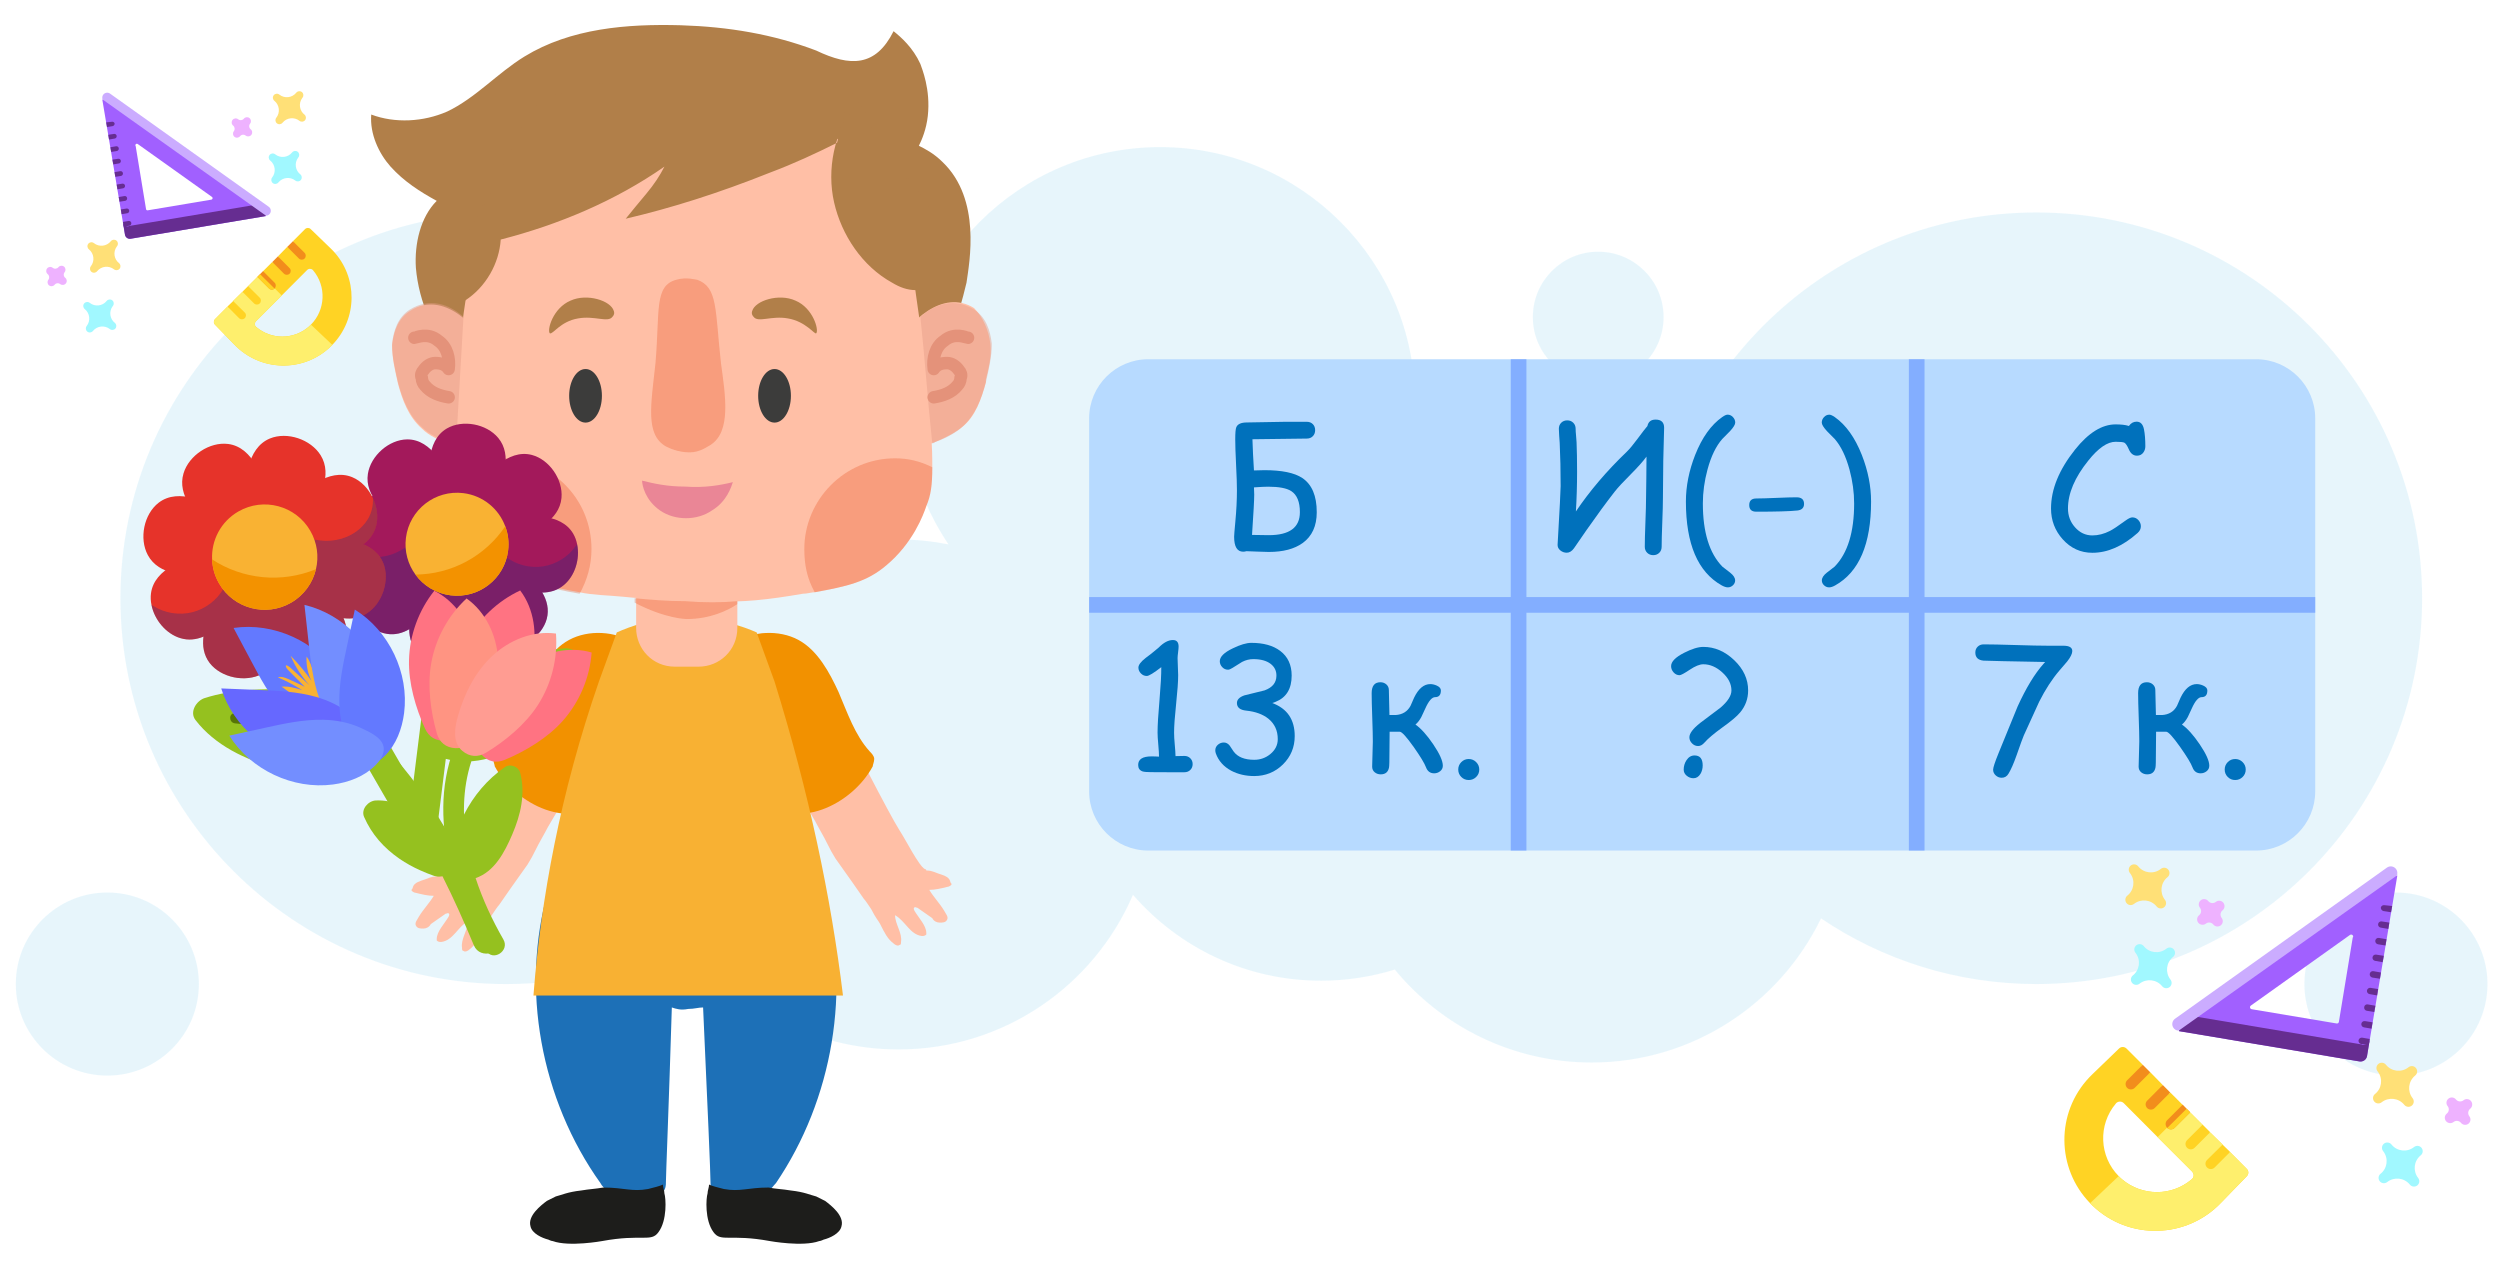 <?xml version="1.0" encoding="utf-8"?>
<!-- Generator: Adobe Illustrator 24.1.2, SVG Export Plug-In . SVG Version: 6.00 Build 0)  -->
<svg version="1.1" id="Слой_1" xmlns="http://www.w3.org/2000/svg" xmlns:xlink="http://www.w3.org/1999/xlink" x="0px" y="0px"
	 viewBox="0 0 200 101" style="enable-background:new 0 0 200 101;" xml:space="preserve">
<style type="text/css">
	.st0{opacity:0.35;}
	.st1{opacity:0.31;fill:#6697FF;}
	.st2{fill:#FF6262;}
	.st3{fill:#FC5353;}
	.st4{fill:#FFD727;}
	.st5{fill:#DBEEFB;}
	.st6{fill:#D5EDFC;}
	.st7{fill:#A7DBF7;}
	.st8{fill:#8679B6;}
	.st9{fill:#6F5FA6;}
	.st10{fill:#60539E;}
	.st11{fill:#FFDD09;}
	.st12{fill:#FCC400;}
	.st13{fill:#F5A35F;}
	.st14{fill:#F2903F;}
	.st15{fill:#E2D8FF;}
	.st16{fill:#C9D0D8;}
	.st17{fill:#E4E8ED;}
	.st18{fill:#76B742;}
	.st19{fill:#626D7A;}
	.st20{fill:#60A331;}
	.st21{fill:#73A43E;}
	.st22{fill:#89C060;}
	.st23{fill:#009A52;}
	.st24{opacity:0.31;fill:#29ABE2;}
	.st25{opacity:0.31;fill:#8CC63F;}
	.st26{fill:#B17F49;}
	.st27{fill:#FFBFA6;}
	.st28{fill:#F29100;}
	.st29{fill:#1D70B7;}
	.st30{fill:#F8B133;}
	.st31{fill:#1D1D1B;}
	.st32{fill:#3C3C3B;}
	.st33{fill:#EA8696;}
	.st34{opacity:0.3;fill:#E84E1B;enable-background:new    ;}
	.st35{fill:none;stroke:#E2886D;stroke-linecap:round;stroke-linejoin:round;stroke-miterlimit:10;}
	.st36{opacity:0.47;fill:#E59D88;enable-background:new    ;}
	.st37{fill:#95C11F;}
	.st38{fill:#A3195B;}
	.st39{opacity:0.34;fill:#2D2E83;}
	.st40{fill:#F9B233;}
	.st41{fill:#F39200;}
	.st42{fill:#577407;}
	.st43{fill:#E6332A;}
	.st44{fill:#FF7382;}
	.st45{fill:#FF9482;}
	.st46{fill:#FF9C92;}
	.st47{fill:#6379FF;}
	.st48{fill:#738EFF;}
	.st49{fill:#6668FF;}
	.st50{fill:#A160FF;}
	.st51{fill:#662D91;}
	.st52{fill:#CBACFF;}
	.st53{fill:#EEB2FF;}
	.st54{fill:#FFE077;}
	.st55{fill:#A1F8FF;}
	.st56{fill:#FFD324;}
	.st57{fill:#FEEF6D;}
	.st58{fill:#F28D1C;}
	.st59{opacity:0.5;fill:url(#SVGID_1_);}
	.st60{opacity:0.2;}
	.st61{fill:#333333;}
	.st62{fill:#575757;}
	.st63{opacity:0.5;fill:url(#SVGID_2_);}
	.st64{opacity:0.5;fill:url(#SVGID_3_);}
	.st65{opacity:0.5;fill:url(#SVGID_4_);}
	.st66{opacity:0.5;fill:url(#SVGID_5_);}
	.st67{fill:none;}
	.st68{fill:#E55C6D;}
	.st69{fill:#FFFFFF;}
	.st70{fill:#44403B;}
	.st71{fill:#35A8E0;}
	.st72{fill:#B7DAFF;}
	.st73{fill:#0071BC;}
	.st74{fill:#83AEFF;}
	.st75{fill:#88B6BF;}
	.st76{fill:#F15A24;}
	.st77{opacity:0.35;fill:#1B1464;}
	.st78{fill:#D7EBEF;}
	.st79{fill:#072E36;}
	.st80{fill:#E84E1B;}
	.st81{fill:#06756D;}
	.st82{fill:#E5332A;}
	.st83{fill:#00A099;}
	.st84{fill:#8CC63F;}
	.st85{fill:#998675;}
	.st86{fill:#B8786C;}
	.st87{fill:#914B3B;}
	.st88{fill:#35A155;}
	.st89{fill:#79C08C;}
	.st90{fill:#8DC971;}
	.st91{fill:#7FB762;}
	.st92{fill:#9AD880;}
	.st93{fill:#B2B2B2;}
	.st94{fill:#E0E0E0;}
	.st95{fill:#B2E59C;}
	.st96{fill:#B38A82;}
	.st97{opacity:0.1;enable-background:new    ;}
	.st98{fill:#D9809C;}
	.st99{fill:#D17597;}
	.st100{fill:#E4A2B7;}
	.st101{fill:#DD8EAB;}
	.st102{fill:#F27281;}
	.st103{fill:#464D59;}
	.st104{fill:none;stroke:#3C3C3B;stroke-width:0.75;stroke-miterlimit:10;}
	.st105{fill:none;stroke:#3C3C3B;stroke-width:0.25;stroke-miterlimit:10;}
	.st106{fill:none;stroke:#3C3C3B;stroke-width:0.5;stroke-miterlimit:10;}
	.st107{fill:#C6C6C6;}
	.st108{fill:#DADADA;}
	.st109{fill:#8374C7;}
	.st110{fill:#D395E0;}
	.st111{fill:none;stroke:#E2886D;stroke-width:0.25;stroke-linecap:round;stroke-linejoin:round;stroke-miterlimit:10;}
	.st112{fill:#BBC4CA;}
	.st113{fill:#A3AEB5;}
	.st114{fill:#936037;}
	.st115{fill:#F8AF2D;}
	.st116{fill:#B7CE3C;}
	.st117{fill:#F18D29;}
	.st118{fill:#45748B;}
	.st119{fill:#3E6A7C;}
	.st120{fill:#2E5872;}
	.st121{fill:#E6E5E5;}
	.st122{fill:#C6C6C5;}
	.st123{opacity:0.49;fill:#706F6E;enable-background:new    ;}
	.st124{opacity:0.54;fill:#848585;enable-background:new    ;}
	.st125{fill:#9B9A9A;}
	.st126{fill:#EBEBEB;}
	.st127{fill:#E8A2C8;}
	.st128{fill:none;stroke:#3C3C3B;stroke-width:0.5;stroke-linecap:round;stroke-miterlimit:10;}
	.st129{fill:#F7BDA6;}
	.st130{fill:#99A33B;}
	.st131{fill:#869629;}
	.st132{fill:#0D5075;}
	.st133{fill:#F7B032;}
	.st134{fill:#1D1E1C;}
	.st135{opacity:0.3;fill:#E74F1C;enable-background:new    ;}
	.st136{fill:#999999;}
	.st137{fill:none;stroke:#E1876D;stroke-width:0.25;stroke-linecap:round;stroke-linejoin:round;stroke-miterlimit:10;}
	.st138{opacity:0.47;fill:#E59C87;enable-background:new    ;}
	.st139{fill:#8FA534;}
	.st140{fill:url(#SVGID_6_);}
	.st141{fill:#6F7C24;}
	.st142{fill:#505B0E;}
	.st143{fill:#B3B3B3;}
	.st144{fill:#706F6F;}
	.st145{fill:#662483;}
	.st146{fill:#DE5431;}
	.st147{fill:#FFC738;}
	.st148{fill:#FE745D;}
	.st149{fill:#2D2E83;}
	.st150{fill:#E04834;}
	.st151{fill:#878787;}
	.st152{fill:#634E42;}
	.st153{fill:#FFED00;}
	.st154{opacity:0.57;fill:#FFFFFF;enable-background:new    ;}
	.st155{fill:none;stroke:#662D91;stroke-width:2;stroke-linecap:round;stroke-linejoin:round;stroke-miterlimit:10;}
	.st156{fill:#D4E0FF;}
	.st157{fill:#9B1247;}
	.st158{fill:#E54452;}
	.st159{fill:#9BA4B3;}
	.st160{fill:#CEDAED;}
	.st161{fill:#BECADB;}
	.st162{fill:#788696;}
	.st163{fill:#D9E2FF;}
	.st164{fill:#CE2409;}
	.st165{opacity:0.36;fill:#DEEBFF;}
	.st166{fill:#777F91;}
	.st167{fill:#8F95A8;}
	.st168{fill:#FC4B5A;}
	.st169{fill:#342B6E;}
	.st170{fill:#2F2763;}
	.st171{fill:#972029;}
	.st172{fill:#4D2D6E;}
	.st173{fill:#9C9FCE;}
	.st174{fill:#812413;}
	.st175{fill:#CE5638;}
	.st176{opacity:0.53;fill:#9C9FCE;}
	.st177{fill:#85AFAF;}
	.st178{fill:#392256;}
	.st179{fill:#697CE4;}
	.st180{fill:#445094;}
	.st181{fill:#5E6FCC;}
	.st182{fill:#979CF0;}
	.st183{fill:#8689D4;}
	.st184{fill:#781921;}
	.st185{fill:#5B538A;}
	.st186{opacity:0.24;fill:#5B538A;}
	.st187{fill:#CBD0F2;}
	.st188{fill:#515497;}
	.st189{fill:#929FE4;}
	.st190{fill:#4E5BA8;}
	.st191{fill:#BBC0FF;}
	.st192{opacity:0.42;fill:#929FE4;}
	.st193{opacity:0.42;fill:#BBC0FF;}
	.st194{fill:#5564B8;}
	.st195{fill:#CBDD47;}
	.st196{fill:none;stroke:#95C11F;stroke-width:0.25;stroke-linecap:round;stroke-linejoin:round;stroke-miterlimit:10;}
	.st197{fill:#EBF47A;}
	.st198{fill:#7B6A58;}
	.st199{fill:#CBBBA0;}
	.st200{opacity:0.54;fill:#B2C3CC;enable-background:new    ;}
	.st201{fill:none;stroke:#3C3C3B;stroke-width:0.25;stroke-linecap:round;stroke-miterlimit:10;}
	.st202{fill:#E0CEB6;}
	.st203{fill:#CBBBA0;stroke:#BAA890;stroke-width:0.5;stroke-linecap:round;stroke-miterlimit:10;}
	.st204{fill:#C99D66;}
	.st205{opacity:0.44;fill:#925F36;enable-background:new    ;}
	.st206{fill:#422918;}
	.st207{fill:none;stroke:#B17F49;stroke-linecap:round;stroke-miterlimit:10;}
	.st208{fill:#1D70B6;}
	.st209{fill:#EA8595;}
	.st210{fill:none;stroke:#E1876D;stroke-linecap:round;stroke-linejoin:round;stroke-miterlimit:10;}
	.st211{fill:#008D03;}
	.st212{fill:#009900;}
	.st213{fill:#333334;}
	.st214{fill:#AE9F8B;}
	.st215{fill:#564F5A;}
	.st216{fill:#EDB318;}
	.st217{fill:#F2DB5A;}
	.st218{fill:#FFFF95;}
	.st219{fill:#ED9018;}
	.st220{fill:#736357;}
	.st221{fill:none;stroke:#F9B233;stroke-width:2;stroke-linecap:round;stroke-miterlimit:10;}
	.st222{fill:none;stroke:#F39200;stroke-width:0.75;stroke-linecap:round;stroke-miterlimit:10;}
</style>
<g class="st0">
	<circle class="st24" cx="66.13" cy="13.858" r="7.324"/>
	<circle class="st24" cx="127.857" cy="25.367" r="5.231"/>
	<path class="st24" d="M162.905,16.997c-16.014,0-29.178,12.198-30.712,27.809c-1.56-0.382-3.182-0.607-4.86-0.607
		c-2.35,0-4.598,0.417-6.699,1.149c-2.341-2.659-5.375-4.69-8.819-5.81c0.888-2.288,1.394-4.768,1.394-7.37
		c0-11.267-9.134-20.401-20.401-20.401c-11.267,0-20.401,9.134-20.401,20.401c0,4.215,1.279,8.13,3.469,11.382
		c-1.292-0.256-2.625-0.396-3.992-0.396c-0.295,0-0.582,0.032-0.874,0.044c-2.248-14.832-15.053-26.2-30.513-26.2
		c-17.045,0-30.864,13.818-30.864,30.864s13.818,30.864,30.864,30.864c5.265,0,10.22-1.322,14.557-3.646
		c3.676,5.358,9.84,8.877,16.829,8.877c8.414,0,15.634-5.096,18.754-12.368c3.657,4.201,9.03,6.868,15.037,6.868
		c2.057,0,4.041-0.313,5.908-0.891c3.742,4.541,9.408,7.436,15.752,7.436c8.082,0,15.046-4.712,18.349-11.527
		c4.919,3.314,10.845,5.25,17.223,5.25c17.046,0,30.864-13.818,30.864-30.864S179.951,16.997,162.905,16.997z"/>
	<circle class="st24" cx="8.587" cy="78.724" r="7.324"/>
	<circle class="st24" cx="191.676" cy="78.724" r="7.324"/>
</g>
<g>
	<g>
		<path class="st26" d="M54.462,2.02c-4.286-0.119-8.81,0.238-12.501,2.5c-2.143,1.31-3.929,3.334-6.191,4.405
			c-1.905,0.833-4.167,0.952-6.072,0.238c-0.119,1.548,0.595,3.095,1.548,4.167c1.071,1.191,2.381,2.024,3.691,2.738
			c-1.31,1.31-1.786,3.453-1.667,5.357c0.238,2.738,1.429,5.477,3.334,7.5c0.714,0.714,1.429,1.31,2.381,1.667
			c1.548,0.595,3.334,0.238,4.881,0c2.143-0.238,4.286-0.119,6.429,0.119c2.143,0.357,4.167,0.833,6.31,1.191
			c3.095,0.476,6.191,0.595,9.286,0.357c1.548-0.119,3.095-0.357,4.524-0.952c0.833-0.357,1.548-0.833,2.262-1.31
			c0.595-0.357,1.31-0.833,1.786-1.31c2.024-1.786,2.619-5.238,2.857-6.072c0.238-1.667,1.191-6.667-1.905-9.643
			c-0.714-0.714-1.429-1.071-1.905-1.31c0.238-0.476,0.595-1.31,0.714-2.381c0.238-2.143-0.476-3.81-0.595-4.167
			c-0.595-1.31-1.548-2.143-2.143-2.619c-1.429,2.857-3.453,2.857-6.191,1.548C61.844,2.734,58.272,2.139,54.462,2.02z"/>
		<path class="st27" d="M79.226,27.498c0.119,0.952-0.119,1.905-0.357,2.857c0,0.119,0,0.119,0,0.238
			c-0.357,1.31-0.833,2.738-1.905,3.572c-0.595,0.476-1.31,0.833-2.143,1.191c-0.952,0.357-1.786,0.595-2.738,0.833
			c-0.119,0-0.357,0.119-0.476,0.119c-0.119,0-0.238,0-0.357-0.119c-0.476-0.238-0.595-0.833-0.714-1.429
			c-0.119-2.143,0.119-5,1.072-6.905c1.071-2.143,3.81-4.762,6.31-3.214C78.63,25.355,79.107,26.426,79.226,27.498z"/>
		<path class="st27" d="M40.295,34.879c0,0.476-0.238,1.191-0.714,1.429c-0.238,0.119-0.595,0-0.952,0
			c-0.714-0.119-1.429-0.357-2.143-0.595c-0.238-0.119-0.357-0.119-0.595-0.238c-0.714-0.238-1.548-0.595-2.143-1.191
			c-1.071-0.952-1.548-2.262-1.905-3.572c-0.238-1.071-0.476-2.024-0.476-3.095c0.119-1.071,0.476-2.143,1.429-2.738
			c1.429-0.952,2.976-0.476,4.167,0.476c0.952,0.714,1.667,1.786,2.143,2.619C40.176,29.879,40.414,32.736,40.295,34.879z"/>
		<path class="st27" d="M74.583,37.38c0,1.429-0.119,2.262-0.476,3.095c-0.238,0.714-1.072,2.976-3.214,4.762
			c-1.548,1.31-3.095,1.667-5.715,2.143c-0.238,0-0.595,0.119-0.952,0.119c-2.738,0.476-4.881,0.714-7.143,0.595
			c-2.381,0-4.881-0.119-7.262-0.357c-1.191-0.119-2.381-0.119-3.453-0.357c-1.31-0.238-2.619-0.476-3.81-0.952
			c-0.952-0.357-3.81-1.786-5.357-4.881c-0.357-0.833-0.714-1.667-0.714-4.048c0-0.833,0-1.905,0-3.214
			c0.119-4.524,0.238-7.977,1.191-12.62c0.833-3.81,1.191-5.715,2.619-7.62c0.595-0.833,2.5-3.214,5.834-4.405
			c1.31-0.476,3.81-0.476,8.572-0.476c4.643,0,6.31,0.119,8.096,0.595c2.024,0.357,3.334,0.714,4.881,1.786
			c1.905,1.31,2.738,3.095,3.572,4.643c0.357,0.714,1.429,2.5,2.024,7.381c1.072,7.381,1.072,8.334,1.191,11.072
			C74.583,35.713,74.583,36.665,74.583,37.38z"/>
		<path class="st26" d="M66.963,11.425c-1.667,0.833-3.453,1.667-5.357,2.381c-4.167,1.667-7.977,2.857-11.548,3.691
			c0.476-0.595,1.071-1.31,1.667-2.024c0.595-0.714,1.071-1.429,1.429-2.143c-3.929,2.738-8.453,4.643-13.096,5.834
			c-0.119,1.905-1.191,3.81-2.857,4.881c-0.357,0.238-0.714,0.476-1.191,0.357c-0.714-0.119-1.191-0.952-1.071-1.667
			c0.119-0.714,0.595-1.429,0.952-2.024c2.024-2.738,3.691-5.715,5-8.81c0.595-1.31,1.071-2.738,2.262-3.572
			c0.952-0.714,2.143-1.071,3.334-1.31c3.929-0.833,7.977-1.31,12.144-1.548c3.334-0.238,6.905-0.119,9.643,1.905
			c0.119,0.119,0.357,0.238,0.357,0.476c0,0.238-0.119,0.357-0.238,0.595c-1.667,2.143-2.262,5.119-1.667,7.739
			s2.262,5.119,4.643,6.429c0.595,0.357,1.191,0.595,1.905,0.595c0.714,0,1.429-0.357,1.667-0.952
			c0.119-0.357,0.119-0.714,0.119-1.071c-0.119-1.548-0.238-2.976-0.714-4.405c-0.595-1.429-1.548-2.619-2.857-3.214
			c-0.833-0.357-2.024-0.714-2.024-1.667c0-0.357,0.119-0.595,0.238-0.952c0.238-0.714,0-1.786-1.667-3.572"/>
		<path class="st27" d="M48.748,51.428c-0.952-0.595-2.024-0.238-2.857,0.357c-1.31,1.071-2.143,2.619-2.976,4.048
			c-1.905,3.691-5,9.763-5.834,11.072l0,0c-0.476,0.714-1.548,2.857-2.024,3.095c-0.119,0-0.119,0.119-0.119,0.119
			c-0.238,0-0.357,0-0.952,0.238c-0.357,0.119-0.833,0.238-0.952,0.595c0,0.119-0.119,0.238-0.119,0.238
			c0,0.119,0.238,0.238,0.357,0.238c0.476,0.119,0.952,0.238,1.429,0.238c-0.357,0.595-0.833,1.071-1.191,1.667
			c-0.119,0.238-0.357,0.476-0.238,0.714c0.119,0.238,0.357,0.238,0.595,0.238c0.238,0,0.476-0.119,0.595-0.357
			c0.357-0.238,0.833-0.595,1.191-0.833c0.119,0,0.238-0.119,0.238,0c0.119,0,0,0.238,0,0.238c-0.357,0.595-0.952,1.191-0.952,1.786
			v0.119c0.119,0.119,0.238,0.119,0.357,0.119c0.952-0.119,1.31-1.191,2.143-1.667c0,0.714-0.595,1.429-0.476,2.143
			c0,0.119,0,0.238,0.119,0.238c0.119,0.119,0.357,0,0.476-0.119c0.476-0.357,0.714-0.833,1.071-1.548
			c0.119-0.238,0.357-0.476,0.714-1.191c0.238-0.357,0.476-0.714,0.595-0.833c1.31-1.905,2.024-2.857,2.262-3.214
			c0.595-0.952,0.476-0.952,1.429-2.619c0.238-0.476,0.476-0.833,1.667-2.857c2.619-4.405,3.095-6.786,3.81-9.167
			C49.581,53.571,49.938,52.142,48.748,51.428z"/>
		<path class="st27" d="M60.296,50.952c0.952-0.595,2.024-0.238,2.857,0.357c1.31,1.071,2.143,2.619,2.976,4.048
			c1.905,3.691,5,9.763,5.834,11.072l0,0c0.476,0.714,1.548,2.857,2.024,3.095c0.119,0,0.119,0.119,0.119,0.119
			c0.238,0,0.357,0,0.952,0.238c0.357,0.119,0.833,0.238,0.952,0.595c0,0.119,0.119,0.238,0.119,0.238
			c0,0.119-0.238,0.238-0.357,0.238c-0.476,0.119-0.952,0.238-1.429,0.238c0.357,0.595,0.833,1.072,1.191,1.667
			c0.119,0.238,0.357,0.476,0.238,0.714c-0.119,0.238-0.357,0.238-0.595,0.238s-0.476-0.119-0.595-0.357
			c-0.357-0.238-0.833-0.595-1.191-0.833c-0.119,0-0.238-0.119-0.238,0c-0.119,0,0,0.238,0,0.238
			c0.357,0.595,0.952,1.191,0.952,1.786v0.119c-0.119,0.119-0.238,0.119-0.357,0.119c-0.952-0.119-1.31-1.191-2.143-1.667
			c0,0.714,0.595,1.429,0.476,2.143c0,0.119,0,0.238-0.119,0.238c-0.119,0.119-0.357,0-0.476-0.119
			c-0.476-0.357-0.714-0.833-1.071-1.548c-0.119-0.238-0.357-0.476-0.714-1.191c-0.238-0.357-0.476-0.714-0.595-0.833
			c-1.31-1.905-2.024-2.857-2.262-3.214c-0.595-0.952-0.476-0.952-1.429-2.619c-0.238-0.476-0.476-0.833-1.667-2.857
			c-2.619-4.405-3.095-6.786-3.81-9.167C59.582,52.976,59.224,51.666,60.296,50.952z"/>
		<path class="st28" d="M50.652,51.428c-1.429-0.952-3.572-1.071-5.119-0.238c-1.548,0.833-2.5,2.619-3.214,4.167
			c-0.714,1.667-1.31,3.453-2.5,4.762c-0.119,0.119-0.357,0.357-0.357,0.595c0,0.238,0.119,0.476,0.119,0.595
			c0.833,1.548,2.381,2.857,4.048,3.453s3.691,0.476,5.357-0.357"/>
		<path class="st28" d="M58.748,51.428c1.429-0.952,3.572-1.071,5.119-0.238c1.548,0.833,2.5,2.619,3.214,4.167
			c0.714,1.667,1.31,3.453,2.5,4.762c0.119,0.119,0.357,0.357,0.357,0.595c0,0.238-0.119,0.476-0.119,0.595
			c-0.833,1.548-2.381,2.857-4.048,3.453c-1.667,0.595-3.691,0.476-5.357-0.357"/>
		<path class="st29" d="M65.892,71.191l-9.763-1.548c0,0.119,0,0.238,0,0.357c-0.952-0.119-1.786,0-2.738,0.119
			c0-0.119,0-0.238,0-0.476l-9.524,1.548c-2.262,7.858-0.595,16.787,4.167,23.454c0.119,0.238,0.357,0.476,0.595,0.595
			c0.238,0.119,0.595,0.119,0.833,0.119c0.952,0,2.024,0,2.976,0.119c0.238,0,0.476,0,0.595-0.119
			c0.238-0.238,0.238-0.595,0.238-0.714c0-0.595,0.238-6.191,0.476-14.049c0.357,0.119,0.714,0.238,1.31,0.119
			c0.476,0,0.833-0.119,1.191-0.119c0.357,7.858,0.595,13.334,0.595,14.049c0,0.119,0,0.476,0.238,0.714
			c0.119,0.119,0.357,0.119,0.595,0.119c0.952,0,2.024,0,2.976-0.119c0.238,0,0.595,0,0.833-0.119
			c0.238-0.119,0.357-0.357,0.595-0.595C66.606,87.978,68.154,79.168,65.892,71.191z"/>
		<path class="st30" d="M67.439,79.644c-8.215,0-16.549,0-24.763,0c0.595-7.739,2.143-16.192,5.238-25.121
			c0.476-1.31,0.952-2.619,1.429-3.929c1.071-0.476,2.976-1.191,5.357-1.191c2.738,0,4.762,0.714,5.834,1.191
			c0.476,1.31,0.952,2.619,1.429,3.929C64.701,63.334,66.487,71.786,67.439,79.644z"/>
		<path class="st27" d="M55.891,53.333h-1.905c-1.786,0-3.095-1.429-3.095-3.095v-7.024h8.096v7.024
			C58.986,52.023,57.558,53.333,55.891,53.333z"/>
		<path class="st31" d="M46.486,95.24c-1.071,0.119-1.548,0.357-2.024,0.476c-0.238,0.119-0.476,0.238-0.714,0.357
			c-0.476,0.357-1.548,1.191-1.31,2.024c0.119,0.595,0.952,0.952,1.429,1.072c0,0,0.238,0.119,0.357,0.119
			c1.31,0.476,3.929,0,3.929,0c3.214-0.595,3.929,0.119,4.524-0.714c0.714-0.952,0.595-2.738,0.476-3.095
			c0-0.238-0.119-0.476-0.119-0.714c-0.238,0.119-0.714,0.238-1.191,0.357c-1.31,0.238-1.905-0.119-3.572-0.119
			C47.557,95.121,47.2,95.121,46.486,95.24z"/>
		<path class="st31" d="M63.272,95.24c1.071,0.119,1.548,0.357,2.024,0.476c0.238,0.119,0.476,0.238,0.714,0.357
			c0.476,0.357,1.548,1.191,1.31,2.024c-0.119,0.595-0.952,0.952-1.429,1.072c0,0-0.238,0.119-0.357,0.119
			c-1.31,0.476-3.929,0-3.929,0c-3.214-0.595-3.929,0.119-4.524-0.714c-0.714-0.952-0.595-2.738-0.476-3.095
			c0-0.238,0.119-0.476,0.119-0.714c0.238,0.119,0.714,0.238,1.191,0.357c1.31,0.238,1.905-0.119,3.572-0.119
			C62.082,95.121,62.558,95.121,63.272,95.24z"/>
		<ellipse class="st32" cx="46.843" cy="31.665" rx="1.31" ry="2.143"/>
		<ellipse class="st32" cx="61.963" cy="31.665" rx="1.31" ry="2.143"/>
		<path class="st33" d="M58.629,38.57c-0.119,0.357-0.476,1.548-1.667,2.262c-1.191,0.833-2.976,0.833-4.167,0
			c-1.191-0.833-1.429-2.024-1.429-2.381c0.952,0.238,2.024,0.476,3.453,0.476C56.367,39.046,57.677,38.808,58.629,38.57z"/>
		<path class="st34" d="M57.677,29.046c0.357,2.619,0.833,5.477-0.833,6.548c-0.238,0.119-0.833,0.595-1.667,0.595
			c-0.952,0-1.667-0.357-1.905-0.476c-1.667-0.952-1.191-3.334-0.833-6.667c0.357-4.167-0.119-6.191,1.667-6.667
			c0.833-0.238,1.548,0,1.667,0C57.439,22.974,57.201,24.76,57.677,29.046z"/>
		<path class="st26" d="M65.296,26.665c0.238-0.238-0.238-2.024-1.667-2.619c-1.31-0.595-3.214,0-3.453,0.833
			c0,0-0.119,0.238,0.119,0.476c0.357,0.476,1.429-0.119,2.738,0.119C64.463,25.712,65.177,26.784,65.296,26.665z"/>
		<path class="st26" d="M43.985,26.665c-0.238-0.238,0.238-2.024,1.667-2.619c1.31-0.595,3.214,0,3.453,0.833
			c0,0,0.119,0.238-0.119,0.476c-0.357,0.476-1.429-0.119-2.738,0.119C44.819,25.712,44.224,26.784,43.985,26.665z"/>
		<path class="st34" d="M47.319,43.928c0,1.31-0.357,2.5-0.952,3.572c-1.31-0.238-2.619-0.476-3.81-0.952
			c-0.952-0.357-3.81-1.786-5.357-4.881c-0.357-0.833-0.714-1.667-0.714-4.048c1.071-0.595,2.262-0.952,3.572-0.952
			C44.104,36.665,47.319,39.88,47.319,43.928z"/>
		<path class="st34" d="M74.583,37.38c0,1.429-0.119,2.262-0.476,3.095c-0.238,0.714-1.072,2.976-3.214,4.762
			c-1.548,1.31-3.095,1.667-5.715,2.143c-0.595-1.071-0.833-2.143-0.833-3.453c0-3.929,3.214-7.262,7.262-7.262
			C72.678,36.665,73.63,36.903,74.583,37.38z"/>
		<path class="st35" d="M77.44,27.022c-0.119,0-1.072-0.476-1.905,0.238c-0.714,0.476-0.952,1.429-0.833,2.262
			c0.238-0.357,0.595-0.476,1.071-0.476c0.357,0,0.714,0.238,0.952,0.595c0.119,0.119,0.238,0.357,0.119,0.595
			c0,0.238-0.119,0.476-0.238,0.595c-0.476,0.595-1.191,0.833-1.905,0.952"/>
		<path class="st35" d="M33.151,27.022c0.119,0,1.071-0.476,1.905,0.238c0.714,0.476,0.952,1.429,0.833,2.262
			c-0.238-0.357-0.595-0.476-1.071-0.476c-0.357,0-0.714,0.238-0.952,0.595c-0.119,0.119-0.238,0.357-0.119,0.595
			c0,0.238,0.119,0.476,0.238,0.595c0.476,0.595,1.191,0.833,1.905,0.952"/>
		<path class="st36" d="M37.08,25.355l-0.595,10.239c-0.238-0.119-0.357-0.119-0.595-0.238c-0.714-0.238-1.548-0.595-2.143-1.191
			c-1.071-0.952-1.548-2.262-1.905-3.572c-0.238-1.071-0.476-2.024-0.476-3.095c0.119-1.071,0.476-2.143,1.429-2.738
			C34.342,23.807,35.89,24.283,37.08,25.355z"/>
		<path class="st36" d="M73.63,25.355c0.357,3.334,0.595,6.786,0.952,10.12c0,0,0.119,0,0.238-0.119
			c1.072-0.357,1.905-0.952,2.143-1.191c1.072-0.952,1.548-2.262,1.905-3.572c0.238-1.071,0.476-2.024,0.476-3.095
			c-0.119-1.071-0.476-2.143-1.429-2.738C76.368,23.807,74.821,24.283,73.63,25.355z"/>
	</g>
	<path class="st34" d="M58.986,48.094c0,0.119,0,0.119,0,0.238c-0.714,0.476-2.143,1.191-4.048,1.191c0,0-1.667,0-4.167-1.31
		c0-0.119,0-0.238,0-0.357c1.191,0.119,2.619,0.238,4.048,0.238C56.367,48.214,57.677,48.214,58.986,48.094z"/>
</g>
<g>
	<g>
		<path class="st37" d="M45.171,51.867c-2.304,0.213-4.478,1.089-6.563,2.043c-0.761,0.348-1.533,0.722-2.242,1.172l1.411-11.321
			c0.187-1.497-2.14-1.79-2.327-0.29l-2.9,23.268c-0.187,1.497,2.14,1.79,2.327,0.29l0.787-6.318c2.305,0.62,4.68-0.208,6.534-1.659
			c1.924-1.506,3.679-3.478,4.306-5.88C46.708,52.389,45.837,51.806,45.171,51.867z"/>
		<g>
			<path class="st38" d="M39.664,39.886c0.564-1.435,1.357-3.453,0.195-4.852c-0.941-1.133-2.854-1.489-4.111-0.756
				c-1.732,1.012-1.443,3.646-1.299,4.958c0.14,1.279,0.749,4.135,2.112,4.303C38.12,43.73,39.516,40.262,39.664,39.886z"/>
			<path class="st38" d="M38.67,51.079c-0.161,0.594-0.464,1.132-1,1.514c-1.187,0.868-3.133,0.744-4.172-0.276
				c-0.547-0.541-0.751-1.244-0.762-1.977c-0.021-1.16,0.439-2.387,0.723-3.147c0.2-0.527,0.551-1.325,1.003-2.041
				c0.401-0.627,0.874-1.199,1.379-1.459c0.237-0.128,0.48-0.184,0.72-0.154l0.031,0.004c0.271,0.042,0.512,0.19,0.72,0.413
				c0.369,0.385,0.649,0.987,0.855,1.611c0.338,1.019,0.474,2.075,0.504,2.276C38.794,48.818,38.949,50.043,38.67,51.079z"/>
			<path class="st38" d="M41.35,43.129c1.413-0.616,3.401-1.482,3.569-3.293c0.136-1.466-0.965-3.071-2.372-3.441
				c-1.94-0.509-3.598,1.558-4.424,2.587c-0.805,1.004-2.394,3.454-1.549,4.536C37.54,44.755,40.98,43.29,41.35,43.129z"/>
			<path class="st38" d="M36.274,46.102c-0.48,0.948-1.121,1.79-1.252,1.955c-0.601,0.776-1.352,1.746-2.285,2.283
				c-0.534,0.304-1.122,0.474-1.779,0.369c-1.46-0.229-2.742-1.697-2.758-3.148c-0.005-0.78,0.35-1.421,0.856-1.941
				c0.416-0.429,0.94-0.781,1.441-1.073c0.008,0.001,0.009-0.007,0.016-0.006c0.474-0.264,0.933-0.474,1.284-0.635
				c1.169-0.532,3.933-1.471,4.774-0.39c0.007,0.009,0.014,0.017,0.013,0.025l0.008,0.001c0,0,0,0-0.001,0.008
				c0.075,0.096,0.132,0.206,0.156,0.327c0.046,0.14,0.067,0.284,0.062,0.449C36.805,44.868,36.569,45.501,36.274,46.102z"/>
			<path class="st38" d="M45.102,46.808c-0.502,0.426-1.097,0.588-1.713,0.598c-1.073,0.016-2.222-0.434-3.138-0.793
				c-0.187-0.078-1.178-0.47-2.083-1.047c-0.554-0.36-1.084-0.781-1.358-1.24c-0.099-0.154-0.166-0.312-0.201-0.474
				c-0.019-0.097-0.022-0.2-0.018-0.302c0.001-0.008,0.001-0.008,0.001-0.008l0.004-0.031c0.17-1.365,3.026-1.97,4.304-2.11
				c1.31-0.144,3.946-0.438,4.958,1.295c0.149,0.255,0.255,0.544,0.312,0.842C46.413,44.695,46.006,46.062,45.102,46.808z"/>
			<path class="st38" d="M36.596,43.511l-0.004,0.031c0,0,0,0-0.001,0.008c-0.02,0.1-0.047,0.191-0.09,0.28
				c-0.066,0.149-0.17,0.286-0.304,0.419c-0.404,0.399-1.07,0.686-1.735,0.902c-0.984,0.311-1.969,0.44-2.169,0.47
				c-0.976,0.123-2.201,0.277-3.237-0.002c-0.594-0.161-1.132-0.464-1.514-1c-0.418-0.564-0.601-1.311-0.573-2.041l0.001-0.008
				c0.028-0.792,0.315-1.583,0.847-2.123c1.407-1.431,3.89-0.5,5.125-0.039C34.147,40.859,36.767,42.146,36.596,43.511z"/>
			<path class="st38" d="M43.743,49.498c-0.372,1.403-1.975,2.511-3.447,2.374c-0.654-0.058-1.184-0.36-1.626-0.793
				c-0.774-0.742-1.271-1.875-1.663-2.775c-0.086-0.192-0.501-1.165-0.734-2.202c-0.139-0.655-0.213-1.326-0.076-1.853
				c0.029-0.17,0.086-0.312,0.173-0.443c0.059-0.095,0.134-0.188,0.221-0.256c0.001-0.008,0.001-0.008,0.001-0.008l0.026-0.02
				c0.698-0.543,1.97-0.07,3.051,0.546c0.596,0.334,1.124,0.715,1.482,1.004c0.629,0.512,1.654,1.325,2.237,2.335
				C43.752,48.034,43.939,48.743,43.743,49.498z"/>
			<path class="st38" d="M32.082,41.974c-1.219-0.944-2.933-2.271-2.651-4.069c0.228-1.454,1.69-2.74,3.144-2.753
				c2.006-0.018,3.106,2.393,3.654,3.594c0.534,1.171,1.473,3.936,0.389,4.777C35.377,44.486,32.402,42.221,32.082,41.974z"/>
			<path class="st39" d="M45.102,46.808c-0.502,0.426-1.097,0.588-1.713,0.598c0.363,0.628,0.55,1.337,0.354,2.092
				c-0.372,1.403-1.975,2.511-3.447,2.374c-0.654-0.058-1.184-0.36-1.626-0.793c-0.161,0.594-0.464,1.132-1,1.514
				c-1.187,0.868-3.133,0.744-4.172-0.276c-0.547-0.541-0.751-1.244-0.762-1.977c-0.534,0.304-1.122,0.474-1.779,0.369
				c-1.46-0.229-2.742-1.697-2.758-3.148c-0.005-0.78,0.35-1.421,0.856-1.941c-0.594-0.161-1.132-0.464-1.514-1
				c-0.418-0.564-0.601-1.311-0.573-2.041c0.2,0.545,0.548,1.037,1.018,1.371c0.716,0.515,1.622,0.698,2.509,0.596
				c0.008,0.001,0.009-0.007,0.016-0.006c0.527-0.06,1.045-0.232,1.502-0.49c0.483-0.271,0.929-0.632,1.471-0.746
				c0.64-0.141,1.296,0.091,1.92,0.271c0.144,0.042,0.29,0.076,0.434,0.117c0.176,0.038,0.353,0.075,0.529,0.113
				c0.047,0.006,0.084,0.018,0.131,0.024c0.039,0.005,0.069,0.016,0.108,0.021c0.047,0.006,0.093,0.012,0.139,0.025
				c0.185,0.031,0.379,0.055,0.565,0.078c0.574,0.072,1.145,0.103,1.722,0.089c0.214-0.013,0.428-0.018,0.635,0.024
				c0.061,0.015,0.122,0.031,0.182,0.054c0.225,0.091,0.416,0.265,0.61,0.415c0.833,0.647,1.939,0.935,2.983,0.774
				c1.044-0.161,2.017-0.765,2.622-1.634c0.029-0.044,0.067-0.094,0.104-0.137C46.413,44.695,46.006,46.062,45.102,46.808z"/>
			<path class="st40" d="M40.649,44.048c-0.281,2.257-2.34,3.859-4.597,3.578c-1.171-0.146-2.172-0.775-2.818-1.659
				c-0.599-0.815-0.895-1.86-0.76-2.938c0.281-2.257,2.34-3.859,4.597-3.578c1.574,0.196,2.836,1.259,3.348,2.654
				C40.65,42.709,40.733,43.373,40.649,44.048z"/>
			<path class="st41" d="M40.649,44.048c-0.281,2.257-2.34,3.859-4.597,3.578c-1.171-0.146-2.172-0.775-2.818-1.659
				c1.419-0.012,2.835-0.371,4.085-1.05c1.242-0.672,2.315-1.641,3.099-2.812C40.65,42.709,40.733,43.373,40.649,44.048z"/>
		</g>
		<path class="st42" d="M43.453,53.895c-0.315,0.174-0.632,0.342-0.948,0.515c0.13-0.334,0.249-0.672,0.356-1.014
			c0.061-0.194-0.001-0.434-0.211-0.511c-0.184-0.067-0.445,0.003-0.511,0.211c-0.205,0.653-0.453,1.291-0.739,1.913
			c-1.074,0.584-2.147,1.17-3.223,1.75c0.036-0.089,0.067-0.18,0.104-0.269c0.07-0.169,0.14-0.337,0.216-0.503
			c0.015-0.033,0.03-0.065,0.046-0.097c0.01-0.02,0.02-0.039,0.03-0.058c0.003-0.004,0.002-0.003,0.006-0.01
			c0.02-0.03,0.039-0.059,0.06-0.087c0.01-0.013,0.106-0.112,0.049-0.059c0.149-0.139,0.213-0.378,0.068-0.548
			c-0.127-0.15-0.389-0.217-0.548-0.068c-0.308,0.287-0.458,0.674-0.618,1.054c-0.16,0.38-0.308,0.765-0.448,1.154
			c-0.007,0.019-0.006,0.039-0.01,0.059c-0.285,0.153-0.568,0.311-0.853,0.463c-0.44,0.235-0.137,0.956,0.308,0.718
			c1.034-0.552,2.059-1.12,3.089-1.678c0.023,0.002,0.044,0.008,0.068,0.008c-0.07,0.001,0.042,0.006,0.056,0.007
			c0.047,0.005,0.093,0.013,0.139,0.022c0.02,0.004,0.04,0.008,0.059,0.013c-0.029-0.008-0.031-0.009-0.003-0.001
			c0.039,0.011,0.078,0.023,0.117,0.035c0.17,0.053,0.338,0.108,0.508,0.162c0.343,0.11,0.685,0.219,1.028,0.329
			c0.194,0.062,0.435-0.002,0.511-0.211c0.067-0.185-0.003-0.444-0.211-0.511c-0.37-0.118-0.74-0.237-1.11-0.355
			c-0.049-0.016-0.097-0.031-0.146-0.047c1.023-0.557,2.05-1.104,3.07-1.667C44.197,54.372,43.894,53.651,43.453,53.895z"/>
	</g>
	<g>
		<path class="st37" d="M16.376,55.844c2.256-0.716,4.653-0.756,6.999-0.686c0.856,0.025,1.732,0.07,2.579,0.212l-5.835-10.108
			c-0.772-1.337,1.305-2.538,2.077-1.199l11.992,20.774c0.772,1.337-1.305,2.538-2.077,1.199l-3.256-5.641
			c-1.926,1.502-4.493,1.666-6.818,1.037c-2.413-0.653-4.851-1.814-6.398-3.828C15.134,56.947,15.723,56.051,16.376,55.844z"/>
		<g>
			<path class="st43" d="M16.797,42.361c-1.102-1.128-2.653-2.714-2.114-4.495c0.436-1.442,2.097-2.539,3.573-2.348
				c2.035,0.264,2.811,2.862,3.197,4.155c0.377,1.261,0.94,4.195-0.278,4.895C19.782,45.37,17.086,42.657,16.797,42.361z"/>
			<path class="st43" d="M22.188,52.514c0.388,0.496,0.887,0.882,1.545,1.029c1.464,0.346,3.249-0.546,3.822-1.92
				c0.3-0.727,0.213-1.471-0.069-2.167c-0.442-1.102-1.364-2.075-1.934-2.678c-0.398-0.417-1.047-1.03-1.757-1.525
				c-0.628-0.432-1.301-0.782-1.88-0.826c-0.274-0.027-0.526,0.017-0.74,0.141l-0.028,0.016c-0.238,0.147-0.407,0.383-0.515,0.676
				c-0.195,0.51-0.219,1.188-0.164,1.858c0.087,1.095,0.379,2.145,0.431,2.346C21.171,50.433,21.513,51.648,22.188,52.514z"/>
			<path class="st43" d="M16.499,46.089c-1.577-0.018-3.795-0.043-4.674-1.684c-0.711-1.328-0.312-3.279,0.867-4.187
				c1.626-1.252,4.011,0.036,5.199,0.678c1.158,0.626,3.631,2.302,3.265,3.658C20.737,46.105,16.912,46.093,16.499,46.089z"/>
			<path class="st43" d="M22.466,46.87c0.83,0.702,1.769,1.241,1.958,1.344c0.875,0.492,1.969,1.107,3.062,1.242
				c0.624,0.074,1.247,0,1.823-0.36c1.285-0.797,1.909-2.69,1.347-4.064c-0.306-0.738-0.896-1.2-1.579-1.489
				c-0.562-0.239-1.197-0.362-1.785-0.437c-0.007,0.004-0.011-0.003-0.018,0.001c-0.552-0.06-1.068-0.076-1.463-0.088
				c-1.313-0.036-4.292,0.178-4.655,1.533c-0.003,0.011-0.006,0.022-0.002,0.029l-0.007,0.004c0,0,0,0,0.004,0.007
				c-0.032,0.12-0.043,0.246-0.017,0.37c0.013,0.15,0.05,0.294,0.12,0.448C21.474,45.919,21.948,46.421,22.466,46.87z"/>
			<path class="st43" d="M14.427,51.049c0.643,0.201,1.268,0.117,1.852-0.118c1.018-0.412,1.921-1.294,2.642-1.996
				c0.145-0.148,0.923-0.911,1.546-1.816c0.378-0.56,0.711-1.167,0.786-1.709c0.032-0.185,0.032-0.36,0.001-0.527
				c-0.02-0.099-0.058-0.197-0.103-0.291c-0.004-0.007-0.004-0.007-0.004-0.007l-0.016-0.028c-0.704-1.219-3.636-0.653-4.896-0.276
				c-1.292,0.385-3.893,1.158-4.157,3.194c-0.039,0.3-0.024,0.614,0.041,0.918C12.351,49.579,13.278,50.705,14.427,51.049z"/>
			<path class="st43" d="M21.131,44.557l0.016,0.028c0,0,0,0,0.004,0.007c0.059,0.086,0.121,0.161,0.196,0.228
				c0.121,0.114,0.274,0.202,0.453,0.274c0.539,0.215,1.281,0.221,1.994,0.16c1.051-0.099,2.03-0.369,2.232-0.42
				c0.969-0.273,2.184-0.615,3.05-1.29c0.496-0.388,0.882-0.887,1.029-1.545c0.17-0.698,0.044-1.475-0.272-2.151l-0.004-0.007
				c-0.341-0.735-0.927-1.367-1.644-1.664c-1.896-0.789-3.865,1.077-4.845,2.003C22.384,41.082,20.427,43.338,21.131,44.557z"/>
			<path class="st43" d="M16.778,53.043c0.909,1.174,2.86,1.58,4.193,0.866c0.594-0.315,0.972-0.811,1.217-1.395
				c0.434-1.008,0.451-2.273,0.463-3.277c0.005-0.215,0.008-1.297-0.185-2.368c-0.13-0.673-0.327-1.334-0.665-1.776
				c-0.095-0.148-0.205-0.26-0.34-0.349c-0.094-0.066-0.201-0.124-0.31-0.153c-0.004-0.007-0.004-0.007-0.004-0.007l-0.033-0.009
				c-0.874-0.234-1.884,0.718-2.658,1.728c-0.429,0.552-0.775,1.121-0.997,1.536c-0.39,0.733-1.032,1.907-1.18,3.09
				C16.187,51.667,16.293,52.409,16.778,53.043z"/>
			<path class="st43" d="M24.773,41.312c0.773-1.374,1.861-3.308,0.88-4.889c-0.794-1.28-2.683-1.91-4.059-1.344
				c-1.897,0.782-1.975,3.492-2.013,4.841c-0.038,1.316,0.177,4.295,1.535,4.657C22.668,44.99,24.571,41.672,24.773,41.312z"/>
			<path class="st39" d="M14.427,51.049c0.643,0.201,1.268,0.117,1.852-0.118c-0.092,0.736,0.013,1.479,0.499,2.112
				c0.909,1.174,2.86,1.58,4.193,0.866c0.594-0.315,0.972-0.811,1.217-1.395c0.388,0.496,0.887,0.882,1.545,1.029
				c1.464,0.346,3.249-0.546,3.822-1.92c0.3-0.727,0.213-1.471-0.069-2.167c0.624,0.074,1.247,0,1.823-0.36
				c1.285-0.797,1.909-2.69,1.347-4.064c-0.306-0.738-0.896-1.2-1.579-1.489c0.496-0.388,0.882-0.887,1.029-1.545
				c0.17-0.698,0.044-1.475-0.272-2.151c0.028,0.593-0.104,1.195-0.414,1.698c-0.47,0.77-1.251,1.304-2.127,1.56
				c-0.007,0.004-0.011-0.003-0.018,0.001c-0.521,0.153-1.077,0.197-1.611,0.136c-0.563-0.063-1.128-0.226-1.684-0.118
				c-0.659,0.122-1.185,0.601-1.701,1.019c-0.12,0.097-0.243,0.187-0.363,0.283c-0.151,0.106-0.303,0.212-0.454,0.317
				c-0.042,0.024-0.072,0.051-0.114,0.075c-0.035,0.02-0.058,0.043-0.093,0.063c-0.042,0.024-0.083,0.048-0.121,0.079
				c-0.162,0.103-0.335,0.203-0.502,0.299c-0.512,0.296-1.038,0.553-1.587,0.769c-0.207,0.073-0.41,0.154-0.589,0.275
				c-0.051,0.039-0.103,0.078-0.15,0.124c-0.176,0.175-0.287,0.415-0.41,0.634c-0.527,0.942-1.456,1.653-2.504,1.916
				c-1.048,0.263-2.205,0.082-3.121-0.497c-0.045-0.03-0.1-0.062-0.152-0.088C12.351,49.579,13.278,50.705,14.427,51.049z"/>
			<path class="st40" d="M17.525,46.675c1.163,2.015,3.741,2.706,5.756,1.543c1.046-0.604,1.739-1.594,1.996-2.684
				c0.241-1.007,0.103-2.109-0.453-3.071c-1.163-2.015-3.741-2.706-5.756-1.543c-1.406,0.811-2.172,2.315-2.099,3.833
				C16.991,45.414,17.177,46.073,17.525,46.675z"/>
			<path class="st41" d="M17.525,46.675c1.163,2.015,3.741,2.706,5.756,1.543c1.046-0.604,1.739-1.594,1.996-2.684
				c-1.342,0.553-2.819,0.778-4.268,0.636c-1.438-0.14-2.835-0.625-4.04-1.416C16.991,45.414,17.177,46.073,17.525,46.675z"/>
		</g>
		<path class="st42" d="M18.801,57.071c0.366,0.039,0.732,0.071,1.098,0.108c-0.255-0.263-0.502-0.534-0.739-0.814
			c-0.135-0.159-0.172-0.41-0.004-0.566c0.147-0.136,0.421-0.175,0.566-0.004c0.453,0.534,0.941,1.037,1.458,1.509
			c1.245,0.123,2.489,0.249,3.734,0.367c-0.069-0.07-0.135-0.143-0.205-0.212c-0.133-0.131-0.266-0.262-0.404-0.388
			c-0.027-0.025-0.054-0.049-0.082-0.073c-0.017-0.015-0.034-0.029-0.052-0.043c-0.004-0.003-0.003-0.002-0.01-0.007
			c-0.03-0.02-0.06-0.04-0.092-0.058c-0.015-0.008-0.144-0.064-0.07-0.036c-0.196-0.072-0.351-0.271-0.283-0.49
			c0.06-0.192,0.28-0.359,0.49-0.283c0.405,0.148,0.7,0.452,1.002,0.748c0.302,0.295,0.595,0.598,0.881,0.909
			c0.014,0.015,0.021,0.035,0.032,0.051c0.33,0.031,0.659,0.067,0.988,0.097c0.508,0.046,0.51,0.847-0.004,0.8
			c-1.194-0.109-2.386-0.236-3.579-0.352c-0.021,0.011-0.038,0.025-0.061,0.034c0.066-0.027-0.037,0.022-0.05,0.029
			c-0.042,0.023-0.083,0.049-0.122,0.076c-0.017,0.012-0.034,0.023-0.051,0.036c0.024-0.02,0.025-0.021,0.003-0.002
			c-0.032,0.026-0.064,0.052-0.096,0.079c-0.139,0.117-0.276,0.236-0.414,0.355c-0.279,0.24-0.559,0.479-0.838,0.719
			c-0.158,0.136-0.41,0.171-0.566,0.004c-0.137-0.148-0.174-0.42-0.004-0.566c0.302-0.259,0.603-0.518,0.905-0.777
			c0.04-0.034,0.079-0.068,0.119-0.103c-1.185-0.118-2.372-0.225-3.556-0.35C18.29,57.817,18.288,57.017,18.801,57.071z"/>
	</g>
	<g>
		<path class="st37" d="M40.387,61.37c-1.41,0.983-2.511,2.299-3.266,3.796c-0.059-2.288,0.415-4.559,1.683-6.659
			c0.644-0.48,0.167-1.716-0.741-1.436c-0.214,0.066-0.357,0.19-0.446,0.338c-0.077,0.06-0.149,0.134-0.209,0.231
			c-3.585,5.809-1.696,12.888,1.48,18.404c0.527,0.915,1.912,0.033,1.385-0.883c-0.882-1.532-1.659-3.194-2.224-4.913
			c1.506-0.509,2.317-2.06,2.929-3.487c0.672-1.565,1.076-3.254,0.636-4.941C41.482,61.317,40.813,61.073,40.387,61.37z"/>
		<g>
			<path class="st44" d="M45.041,57.647c1.325-1.503,2.144-3.448,2.291-5.446c-1.787-0.524-3.777-0.043-5.31,1.014
				c-1.533,1.058-2.649,2.638-3.424,4.332c-0.391,0.854-0.78,2.015-0.076,2.818c0.507,0.576,1.173,0.71,1.856,0.424
				C42.06,60.087,43.832,59.017,45.041,57.647z"/>
			<path class="st44" d="M32.72,52.813c0.049-2.005,0.772-3.985,2.023-5.552c1.668,0.831,2.799,2.536,3.204,4.355
				s0.149,3.735-0.435,5.504c-0.294,0.891-0.799,2.008-1.861,2.118c-0.763,0.078-1.342-0.276-1.649-0.951
				C33.246,56.629,32.674,54.641,32.72,52.813z"/>
			<path class="st44" d="M37.342,51.317c0.932-1.775,2.457-3.231,4.273-4.08c1.126,1.484,1.385,3.513,0.945,5.323
				c-0.44,1.809-1.521,3.414-2.828,4.742c-0.66,0.669-1.605,1.447-2.607,1.073c-0.719-0.269-1.081-0.842-1.058-1.584
				C36.125,54.97,36.493,52.933,37.342,51.317z"/>
			<path class="st45" d="M34.496,53.066c0.348-1.974,1.357-3.826,2.828-5.188c1.525,1.071,2.389,2.926,2.519,4.783
				c0.13,1.858-0.409,3.715-1.251,5.377c-0.424,0.838-1.089,1.867-2.157,1.816c-0.767-0.036-1.287-0.473-1.489-1.187
				C34.448,56.917,34.179,54.866,34.496,53.066z"/>
			<path class="st46" d="M43.024,56.412c1.086-1.685,1.605-3.728,1.454-5.727c-1.846-0.251-3.74,0.521-5.1,1.794
				c-1.359,1.274-2.226,3.003-2.74,4.794c-0.259,0.903-0.47,2.109,0.346,2.797c0.588,0.494,1.266,0.527,1.898,0.143
				C40.441,59.269,42.033,57.946,43.024,56.412z"/>
		</g>
	</g>
	<g>
		<path class="st37" d="M29.604,58.574c-0.959-0.894-2.34,0.604-1.379,1.501c1.401,1.307,2.634,2.75,3.739,4.284
			c-0.591-0.219-1.216-0.35-1.893-0.323c-0.599,0.024-1.216,0.694-0.944,1.318c0.608,1.393,1.584,2.484,2.828,3.344
			c0.525,0.363,1.086,0.67,1.669,0.931c0.356,0.159,0.721,0.309,1.089,0.436c0.208,0.072,0.453,0.083,0.685,0.036
			c0.915,1.811,1.739,3.671,2.515,5.532c0.5,1.2,2.452,0.612,1.948-0.6C37.362,69.034,34.423,63.07,29.604,58.574z"/>
		<g>
			<path class="st47" d="M22.582,56.775c-1.037-1.168-1.781-2.561-2.514-3.94c-0.461-0.866-0.922-1.733-1.383-2.599
				c3.196-0.472,6.603,1.072,8.355,3.786c0.688,1.066,1.138,2.329,1.029,3.593c-0.039,0.449-0.157,0.913-0.462,1.245
				c-0.659,0.719-1.87,0.111-2.596-0.225C24.077,58.205,23.261,57.54,22.582,56.775z"/>
			<path class="st40" d="M22.498,54.94c0.566-0.073,1.131,0.101,1.676,0.272c-0.619-0.395-1.271-0.739-1.947-1.027
				c0.283-0.09,0.586,0.028,0.857,0.148c0.437,0.193,0.87,0.397,1.298,0.611c-0.442-0.446-0.884-0.892-1.326-1.337
				c-0.106-0.107-0.221-0.245-0.18-0.39c0.169,0.028,0.305,0.149,0.431,0.266c0.485,0.448,0.97,0.896,1.456,1.344
				c-0.635-0.696-1.149-1.501-1.515-2.369c0.609,0.621,1.167,1.292,1.666,2.004c-0.296-0.597-0.431-1.273-0.389-1.938
				c0.388,0.514,0.48,1.192,0.8,1.751c0.286,0.5,0.81,0.958,0.751,1.585c-0.043,0.455-0.281,0.682-0.706,0.513
				c-0.458-0.182-0.864-0.461-1.335-0.632c-0.286-0.104-0.575-0.202-0.848-0.337C23.074,55.348,22.575,54.93,22.498,54.94z"/>
			<path class="st48" d="M25.557,55.908c-0.531-1.469-0.707-3.038-0.878-4.591c-0.108-0.976-0.216-1.951-0.323-2.927
				c3.144,0.744,5.738,3.439,6.361,6.609c0.245,1.245,0.195,2.585-0.373,3.719c-0.202,0.403-0.484,0.79-0.89,0.986
				c-0.878,0.424-1.778-0.589-2.329-1.17C26.417,57.79,25.905,56.87,25.557,55.908z"/>
			<path class="st49" d="M25.28,55.751c-1.502-0.428-3.08-0.494-4.641-0.557c-0.981-0.04-1.961-0.079-2.942-0.119
				c0.961,3.085,3.829,5.484,7.035,5.886c1.259,0.158,2.592,0.015,3.684-0.631c0.388-0.23,0.754-0.538,0.922-0.956
				c0.362-0.905-0.711-1.733-1.329-2.242C27.217,56.478,26.264,56.031,25.28,55.751z"/>
			<path class="st47" d="M27.147,56.279c-0.039-1.561,0.291-3.106,0.62-4.633c0.206-0.959,0.413-1.919,0.619-2.878
				c2.747,1.701,4.354,5.078,3.942,8.282c-0.162,1.259-0.633,2.514-1.531,3.41c-0.319,0.318-0.709,0.596-1.156,0.653
				c-0.967,0.125-1.5-1.121-1.839-1.846C27.368,58.336,27.173,57.301,27.147,56.279z"/>
			<path class="st48" d="M25.85,57.581c-1.562-0.033-3.105,0.304-4.63,0.638c-0.959,0.21-1.917,0.421-2.876,0.631
				c1.712,2.74,5.095,4.334,8.298,3.909c1.258-0.167,2.511-0.643,3.403-1.545c0.317-0.321,0.593-0.711,0.649-1.159
				c0.121-0.968-1.127-1.496-1.854-1.832C27.908,57.793,26.873,57.602,25.85,57.581z"/>
		</g>
	</g>
</g>
<g>
	<g>
		<path class="st50" d="M174.364,82.216l-0.049,0.275l14.439,2.423c0.286,0.05,0.559-0.141,0.608-0.427c0-0.001,0-0.002,0.001-0.003
			l2.423-14.439l-0.434,0.018L174.364,82.216z M188.221,74.992l-1.11,6.755c-0.01,0.083-0.085,0.142-0.168,0.133
			c-0.006-0.001-0.012-0.002-0.018-0.003l-6.786-1.139c-0.089-0.012-0.15-0.095-0.137-0.183c0.006-0.043,0.029-0.081,0.064-0.107
			l7.925-5.648c0.069-0.057,0.171-0.046,0.228,0.024c0.031,0.038,0.043,0.089,0.032,0.137L188.221,74.992z"/>
		<path class="st51" d="M188.969,83.56l-13.389-2.245l-1.216,0.901l-0.049,0.275l14.439,2.423c0.286,0.05,0.559-0.141,0.608-0.427
			c0-0.001,0-0.002,0.001-0.003l0.217-1.324c-0.049,0.286-0.32,0.479-0.606,0.431c-0.001,0-0.002,0-0.003-0.001
			C188.97,83.59,188.969,83.56,188.969,83.56z"/>
		<path class="st52" d="M191.784,70.015l-0.004-0.091c0.049-0.286-0.143-0.557-0.429-0.607c-0.142-0.024-0.287,0.01-0.402,0.096
			l-16.939,12.08c-0.239,0.164-0.3,0.491-0.136,0.731c0.081,0.118,0.207,0.199,0.348,0.221l0.091-0.004L191.784,70.015z"/>
		<path class="st51" d="M190.031,80.459l-0.612-0.106c-0.132-0.024-0.258,0.064-0.282,0.196c-0.001,0.006-0.001,0.012-0.002,0.018
			c-0.026,0.138,0.065,0.269,0.203,0.295c0.001,0,0.001,0,0.002,0l0.601,0.096L190.031,80.459z"/>
		<path class="st51" d="M190.25,73.914c-0.026,0.138,0.065,0.269,0.203,0.295c0.001,0,0.001,0,0.002,0l0.612,0.106l0.08-0.509
			l-0.631-0.095C190.387,73.702,190.274,73.789,190.25,73.914z"/>
		<path class="st51" d="M190.023,75.249c-0.019,0.139,0.076,0.27,0.215,0.294l0.601,0.096l0.08-0.499l-0.601-0.106
			c-0.138-0.025-0.268,0.067-0.293,0.205C190.024,75.242,190.023,75.245,190.023,75.249z"/>
		<path class="st51" d="M190.467,72.59c-0.014,0.138,0.079,0.266,0.215,0.294l0.601,0.096l0.09-0.5l-0.61-0.065
			C190.634,72.392,190.508,72.466,190.467,72.59z"/>
		<path class="st51" d="M188.682,83.228c-0.019,0.139,0.076,0.27,0.215,0.294l0.601,0.096l0.08-0.499l-0.601-0.106
			C188.836,82.994,188.706,83.088,188.682,83.228z"/>
		<path class="st51" d="M190.091,76.369c-0.138-0.022-0.267,0.072-0.29,0.21s0.072,0.267,0.21,0.29l0.601,0.106l0.09-0.51
			C190.702,76.465,190.091,76.369,190.091,76.369z"/>
		<path class="st51" d="M189.647,79.029c-0.138-0.022-0.267,0.072-0.29,0.21c-0.022,0.138,0.072,0.267,0.21,0.29l0.601,0.106
			l0.08-0.509L189.647,79.029z"/>
		<path class="st51" d="M189.203,81.688c-0.138-0.025-0.27,0.067-0.295,0.205c-0.025,0.138,0.067,0.27,0.205,0.295l0.611,0.106
			l0.08-0.509C189.804,81.784,189.203,81.688,189.203,81.688z"/>
		<path class="st51" d="M189.874,77.694c-0.138-0.025-0.268,0.067-0.293,0.205c-0.001,0.003-0.001,0.007-0.002,0.01
			c-0.02,0.136,0.07,0.266,0.205,0.295l0.611,0.095l0.08-0.499C190.475,77.8,189.874,77.694,189.874,77.694z"/>
	</g>
	<g>
		<g>
			<path class="st53" d="M175.929,73.218c0.184-0.147,0.214-0.414,0.067-0.598l0,0c-0.148-0.183-0.118-0.452,0.066-0.598
				c0.183-0.148,0.452-0.118,0.598,0.066c0.001,0.001,0.001,0.002,0.002,0.003c0.152,0.181,0.421,0.208,0.607,0.06
				c0.184-0.147,0.452-0.117,0.598,0.067l0,0c0.148,0.186,0.121,0.455-0.06,0.607c-0.186,0.148-0.219,0.417-0.076,0.605
				c0.146,0.185,0.114,0.452-0.069,0.598c-0.184,0.145-0.45,0.115-0.597-0.067c-0.147-0.184-0.414-0.214-0.598-0.067l0,0
				c-0.188,0.143-0.457,0.109-0.605-0.076C175.715,73.633,175.745,73.365,175.929,73.218L175.929,73.218z"/>
			<path class="st54" d="M170.153,71.677c0.571-0.424,0.69-1.231,0.267-1.802c-0.01-0.012-0.018-0.024-0.028-0.037
				c-0.146-0.185-0.114-0.452,0.069-0.598c0.184-0.145,0.45-0.115,0.597,0.067c0.443,0.556,1.254,0.647,1.81,0.204
				c0.184-0.147,0.452-0.117,0.598,0.067c0.147,0.184,0.117,0.452-0.067,0.598l0,0c-0.551,0.446-0.642,1.252-0.204,1.81
				c0.146,0.185,0.114,0.452-0.069,0.598c-0.184,0.145-0.45,0.115-0.597-0.067c-0.446-0.551-1.252-0.642-1.81-0.204
				c-0.184,0.147-0.452,0.117-0.598-0.067c-0.147-0.184-0.117-0.452,0.067-0.598L170.153,71.677z"/>
			<path class="st55" d="M170.597,78.059c0.571-0.424,0.69-1.231,0.267-1.802c-0.01-0.012-0.018-0.024-0.028-0.037
				c-0.146-0.185-0.114-0.452,0.069-0.598c0.184-0.145,0.45-0.115,0.597,0.067c0.443,0.556,1.254,0.647,1.81,0.204
				c0.184-0.147,0.452-0.117,0.598,0.067c0.147,0.184,0.117,0.452-0.067,0.598l0,0c-0.551,0.446-0.642,1.252-0.204,1.81
				c0.146,0.185,0.114,0.452-0.069,0.598c-0.184,0.145-0.45,0.115-0.597-0.067c-0.446-0.551-1.252-0.642-1.81-0.204
				c-0.184,0.147-0.452,0.117-0.598-0.067c-0.147-0.184-0.117-0.452,0.067-0.598L170.597,78.059z"/>
		</g>
		<g>
			<path class="st53" d="M195.744,89.087c0.184-0.147,0.214-0.414,0.067-0.598l0,0c-0.148-0.183-0.118-0.452,0.066-0.598
				c0.183-0.148,0.452-0.118,0.598,0.066c0.001,0.001,0.001,0.002,0.002,0.003c0.152,0.181,0.421,0.208,0.607,0.06
				c0.184-0.147,0.452-0.117,0.598,0.067l0,0c0.148,0.186,0.121,0.455-0.06,0.607c-0.186,0.148-0.219,0.417-0.076,0.605
				c0.146,0.185,0.114,0.452-0.069,0.598c-0.184,0.145-0.45,0.115-0.597-0.067c-0.147-0.184-0.414-0.214-0.598-0.067l0,0
				c-0.188,0.143-0.457,0.109-0.605-0.076C195.53,89.502,195.56,89.234,195.744,89.087L195.744,89.087z"/>
			<path class="st54" d="M189.967,87.546c0.571-0.424,0.69-1.231,0.267-1.802c-0.01-0.012-0.018-0.024-0.028-0.037
				c-0.146-0.185-0.114-0.452,0.069-0.598c0.184-0.145,0.45-0.115,0.597,0.067c0.443,0.556,1.254,0.647,1.81,0.204
				c0.184-0.147,0.452-0.117,0.598,0.067c0.147,0.184,0.117,0.452-0.067,0.598l0,0c-0.551,0.446-0.642,1.252-0.204,1.81
				c0.146,0.185,0.114,0.452-0.069,0.598c-0.184,0.145-0.45,0.115-0.597-0.067c-0.446-0.551-1.252-0.642-1.81-0.204
				c-0.184,0.147-0.452,0.117-0.598-0.067c-0.147-0.184-0.117-0.452,0.067-0.598L189.967,87.546z"/>
			<path class="st55" d="M190.411,93.928c0.571-0.424,0.69-1.231,0.267-1.802c-0.01-0.012-0.018-0.024-0.028-0.037
				c-0.146-0.185-0.114-0.452,0.069-0.598c0.184-0.145,0.45-0.115,0.597,0.067c0.443,0.556,1.254,0.647,1.81,0.204
				c0.184-0.147,0.452-0.117,0.598,0.067c0.147,0.184,0.117,0.452-0.067,0.598l0,0c-0.551,0.446-0.642,1.252-0.204,1.81
				c0.146,0.185,0.114,0.452-0.069,0.598c-0.184,0.145-0.45,0.115-0.597-0.067c-0.446-0.551-1.252-0.642-1.81-0.204
				c-0.184,0.147-0.452,0.117-0.598-0.067c-0.147-0.184-0.117-0.452,0.067-0.598L190.411,93.928z"/>
		</g>
		<g>
			<path class="st56" d="M167.153,86.179c0.084-0.09,0.169-0.175,0.259-0.259l2.11-2.038c0.163-0.163,0.428-0.163,0.597,0
				l1.296,1.296c0,0-0.314,0.356,0,0.633c0.181,0.145,0.44,0.133,0.609-0.03l0.995,1.019c0,0-0.332,0.404,0,0.633
				c0.181,0.145,0.44,0.133,0.609-0.03l0.995,0.995c-0.103,0.169-0.084,0.38,0.024,0.537c0.012,0.012,0.018,0.024,0.03,0.036
				c0.157,0.133,0.38,0.145,0.549,0.036l0.989,0.989c-0.018,0.036-0.036,0.072-0.042,0.109c-0.012,0.024-0.012,0.048-0.012,0.072
				c-0.012,0.139,0.036,0.277,0.139,0.38c0.139,0.139,0.362,0.157,0.525,0.048l0.983,0.965c-0.109,0.181-0.06,0.416,0.103,0.543
				c0.109,0.102,0.211,0.133,0.289,0.133h0.036c0.109-0.012,0.175-0.072,0.175-0.072l0.012,0.012l1.315,1.321
				c0.169,0.163,0.169,0.434,0,0.597l-2.038,2.098c-2.768,2.912-7.369,3.033-10.281,0.265c-0.072-0.066-0.145-0.139-0.211-0.211
				C164.5,93.469,164.452,89.019,167.153,86.179z M169.777,94.355c0.778,0.657,1.767,1.013,2.786,1.013
				c0.995,0,1.96-0.35,2.726-0.983c0.018-0.012,0.03-0.024,0.042-0.036c0.054-0.036,0.09-0.09,0.121-0.145
				c0.03-0.054,0.042-0.115,0.042-0.175v-0.018c0-0.042-0.012-0.078-0.024-0.121c-0.012-0.036-0.03-0.072-0.054-0.103
				c0-0.006-0.006-0.018-0.012-0.024c-0.006-0.006-0.012-0.018-0.018-0.018c-0.006-0.006-0.012-0.012-0.018-0.018v-0.006
				l-2.756-2.75l-2.713-2.72c-0.169-0.169-0.44-0.163-0.609,0.006c-0.006,0.006-0.012,0.012-0.018,0.024
				c-1.453,1.719-1.327,4.245,0.229,5.813C169.584,94.187,169.68,94.271,169.777,94.355z"/>
			<path class="st57" d="M167.208,96.255c0.066,0.072,0.139,0.145,0.211,0.211c2.913,2.768,7.513,2.647,10.281-0.265l2.038-2.098
				c0.169-0.163,0.169-0.434,0-0.597l-1.315-1.321c-0.03,0.024-0.09,0.06-0.187,0.06H178.2c-0.078,0-0.181-0.03-0.289-0.133
				c-0.163-0.127-0.211-0.362-0.103-0.543l-0.983-0.965c-0.163,0.109-0.386,0.09-0.525-0.048c-0.103-0.103-0.151-0.241-0.139-0.38
				c0-0.024,0-0.048,0.012-0.072c0-0.042,0.012-0.078,0.036-0.115l-0.983-0.983c-0.169,0.109-0.392,0.096-0.549-0.036
				c-0.012-0.012-0.018-0.024-0.03-0.036l-2.038,2.038l2.756,2.756c0.006,0.006,0.012,0.012,0.018,0.018
				c0.012,0.012,0.024,0.03,0.03,0.042c0.024,0.03,0.042,0.066,0.054,0.103c0.012,0.042,0.024,0.078,0.024,0.121v0.018
				c0,0.06-0.012,0.121-0.042,0.175c-0.018,0.048-0.042,0.084-0.078,0.121c0,0-0.018,0.024-0.042,0.042
				c-0.006,0.006-0.024,0.012-0.042,0.018c-0.766,0.633-1.731,0.983-2.726,0.983c-1.019,0-2.008-0.356-2.786-1.013
				c-0.097-0.084-0.193-0.169-0.277-0.259c-0.006,0-0.006,0-0.012,0C168.727,94.814,167.968,95.537,167.208,96.255z"/>
			<path class="st58" d="M171.772,88.645c0.167,0.166,0.437,0.166,0.604,0l1.241-1.246l-0.595-0.599l-1.241,1.246
				c-0.168,0.16-0.175,0.425-0.015,0.594C171.768,88.641,171.77,88.643,171.772,88.645z"/>
			<path class="st56" d="M177.806,91.57l-1.241,1.227c-0.167,0.161-0.172,0.427-0.011,0.594c0.003,0.004,0.007,0.007,0.011,0.011
				c0.167,0.166,0.437,0.166,0.604,0l1.241-1.246L177.806,91.57z"/>
			<path class="st58" d="M170.172,87.031c0.167,0.166,0.437,0.166,0.604,0l1.246-1.246l-0.604-0.604l-1.246,1.241
				C170.005,86.591,170.005,86.862,170.172,87.031z"/>
			<path class="st56" d="M174.964,91.823c0.167,0.166,0.437,0.166,0.604,0l1.246-1.246l-0.604-0.604l-1.246,1.241
				C174.798,91.383,174.798,91.654,174.964,91.823z"/>
			<path class="st58" d="M173.368,90.223c0.165,0.167,0.433,0.169,0.6,0.004c0.001-0.001,0.003-0.003,0.004-0.004l1.246-1.241
				l-0.604-0.609l-1.246,1.246C173.207,89.785,173.21,90.053,173.368,90.223z"/>
			<path class="st56" d="M173.382,90.236c0.165,0.16,0.426,0.16,0.59,0l1.246-1.241l-0.291-0.291L173.382,90.236z"/>
		</g>
	</g>
</g>
<g>
	<g>
		<path class="st50" d="M21.228,17.079l0.037,0.206l-10.811,1.814c-0.214,0.037-0.418-0.106-0.455-0.32c0-0.001,0-0.002-0.001-0.002
			L8.184,7.966L8.509,7.98L21.228,17.079z M10.852,11.67l0.831,5.058c0.007,0.062,0.064,0.106,0.126,0.099
			c0.005-0.001,0.009-0.001,0.014-0.002l5.081-0.853c0.066-0.009,0.112-0.071,0.103-0.137c-0.005-0.032-0.022-0.061-0.048-0.08
			l-5.934-4.229c-0.052-0.042-0.128-0.034-0.17,0.018c-0.023,0.029-0.032,0.067-0.024,0.103L10.852,11.67z"/>
		<path class="st51" d="M10.292,18.085l10.025-1.681l0.911,0.675l0.037,0.206l-10.811,1.814c-0.214,0.037-0.418-0.106-0.455-0.32
			c0-0.001,0-0.002-0.001-0.002l-0.162-0.992c0.036,0.214,0.239,0.359,0.454,0.323c0.001,0,0.002,0,0.002-0.001
			C10.291,18.108,10.292,18.085,10.292,18.085z"/>
		<path class="st52" d="M8.185,7.943l0.003-0.068C8.151,7.661,8.295,7.458,8.509,7.421C8.615,7.402,8.724,7.428,8.81,7.493
			l12.684,9.045c0.179,0.123,0.225,0.368,0.102,0.547c-0.061,0.088-0.155,0.149-0.261,0.165l-0.068-0.003L8.185,7.943z"/>
		<path class="st51" d="M9.497,15.764l0.458-0.079c0.098-0.018,0.193,0.048,0.211,0.147c0.001,0.005,0.001,0.009,0.002,0.014
			c0.019,0.103-0.049,0.202-0.152,0.221c-0.001,0-0.001,0-0.002,0l-0.45,0.072L9.497,15.764z"/>
		<path class="st51" d="M9.333,10.863c0.019,0.103-0.049,0.202-0.152,0.221c-0.001,0-0.001,0-0.002,0l-0.458,0.079l-0.06-0.381
			l0.473-0.071C9.23,10.704,9.315,10.769,9.333,10.863z"/>
		<path class="st51" d="M9.503,11.863c0.015,0.104-0.057,0.202-0.161,0.22l-0.45,0.072l-0.06-0.374l0.45-0.079
			c0.103-0.018,0.201,0.05,0.219,0.153C9.503,11.857,9.503,11.86,9.503,11.863z"/>
		<path class="st51" d="M9.171,9.871c0.011,0.103-0.059,0.199-0.161,0.22l-0.45,0.072L8.493,9.79l0.457-0.049
			C9.045,9.723,9.14,9.778,9.171,9.871z"/>
		<path class="st51" d="M10.507,17.837c0.015,0.104-0.057,0.202-0.161,0.22l-0.45,0.072l-0.06-0.374l0.45-0.079
			C10.392,17.661,10.489,17.732,10.507,17.837z"/>
		<path class="st51" d="M9.452,12.701c0.103-0.017,0.2,0.054,0.217,0.157c0.017,0.103-0.054,0.2-0.157,0.217l-0.45,0.079
			l-0.067-0.382L9.452,12.701z"/>
		<path class="st51" d="M9.785,14.692c0.103-0.017,0.2,0.054,0.217,0.157c0.017,0.103-0.054,0.2-0.157,0.217l-0.45,0.079
			l-0.06-0.381L9.785,14.692z"/>
		<path class="st51" d="M10.117,16.684c0.103-0.018,0.202,0.05,0.221,0.153c0.018,0.103-0.05,0.202-0.153,0.221l-0.458,0.079
			l-0.06-0.381C9.667,16.755,10.117,16.684,10.117,16.684z"/>
		<path class="st51" d="M9.615,13.693c0.103-0.018,0.201,0.05,0.219,0.153c0.001,0.002,0.001,0.005,0.001,0.008
			c0.015,0.102-0.052,0.199-0.153,0.221l-0.458,0.071l-0.06-0.374C9.165,13.772,9.615,13.693,9.615,13.693z"/>
	</g>
	<g>
		<g>
			<path class="st53" d="M20.056,10.342c-0.138-0.11-0.16-0.31-0.05-0.448l0,0c0.11-0.137,0.088-0.338-0.049-0.448
				c-0.137-0.11-0.338-0.088-0.448,0.049c-0.001,0.001-0.001,0.001-0.002,0.002c-0.114,0.136-0.315,0.156-0.454,0.045
				c-0.138-0.11-0.338-0.087-0.448,0.05l0,0c-0.111,0.139-0.091,0.341,0.045,0.454c0.139,0.111,0.164,0.312,0.057,0.453
				c-0.109,0.138-0.085,0.338,0.052,0.448c0.138,0.109,0.337,0.086,0.447-0.05c0.11-0.138,0.31-0.16,0.448-0.05l0,0
				c0.141,0.107,0.342,0.082,0.453-0.057C20.216,10.652,20.194,10.452,20.056,10.342L20.056,10.342z"/>
			<path class="st54" d="M24.381,9.188c-0.428-0.318-0.517-0.922-0.2-1.349c0.007-0.009,0.013-0.018,0.021-0.027
				c0.109-0.138,0.085-0.338-0.052-0.448c-0.138-0.109-0.337-0.086-0.447,0.05c-0.332,0.416-0.939,0.485-1.355,0.153
				c-0.138-0.11-0.338-0.087-0.448,0.05c-0.11,0.138-0.087,0.338,0.05,0.448l0,0c0.412,0.334,0.48,0.938,0.153,1.355
				c-0.109,0.138-0.085,0.338,0.052,0.448c0.138,0.109,0.337,0.086,0.447-0.05c0.334-0.412,0.938-0.48,1.355-0.153
				c0.138,0.11,0.338,0.087,0.448-0.05s0.087-0.338-0.05-0.448L24.381,9.188z"/>
			<path class="st55" d="M24.049,13.967c-0.428-0.318-0.517-0.922-0.2-1.349c0.007-0.009,0.013-0.018,0.021-0.027
				c0.109-0.138,0.085-0.338-0.052-0.448c-0.138-0.109-0.337-0.086-0.447,0.05c-0.332,0.416-0.939,0.485-1.355,0.153
				c-0.138-0.11-0.338-0.087-0.448,0.05c-0.11,0.138-0.087,0.338,0.05,0.448l0,0c0.412,0.334,0.48,0.938,0.153,1.355
				c-0.109,0.138-0.085,0.338,0.052,0.448c0.138,0.109,0.337,0.086,0.447-0.05c0.334-0.412,0.938-0.48,1.355-0.153
				c0.138,0.11,0.338,0.087,0.448-0.05c0.11-0.138,0.087-0.338-0.05-0.448L24.049,13.967z"/>
		</g>
		<g>
			<path class="st53" d="M5.22,22.224c-0.138-0.11-0.16-0.31-0.05-0.448l0,0c0.11-0.137,0.088-0.338-0.049-0.448
				c-0.137-0.11-0.338-0.088-0.448,0.049c-0.001,0.001-0.001,0.001-0.002,0.002c-0.114,0.136-0.315,0.156-0.454,0.045
				c-0.138-0.11-0.338-0.087-0.448,0.05l0,0c-0.111,0.139-0.091,0.341,0.045,0.454c0.139,0.111,0.164,0.312,0.057,0.453
				c-0.109,0.138-0.085,0.338,0.052,0.448c0.138,0.109,0.337,0.086,0.447-0.05c0.11-0.138,0.31-0.16,0.448-0.05l0,0
				c0.141,0.107,0.342,0.082,0.453-0.057C5.38,22.534,5.357,22.334,5.22,22.224L5.22,22.224z"/>
			<path class="st54" d="M9.545,21.07c-0.428-0.318-0.517-0.922-0.2-1.349c0.007-0.009,0.013-0.018,0.021-0.027
				c0.109-0.138,0.085-0.338-0.052-0.448c-0.138-0.109-0.337-0.086-0.447,0.05c-0.332,0.416-0.939,0.485-1.355,0.153
				c-0.138-0.11-0.338-0.087-0.448,0.05s-0.087,0.338,0.05,0.448l0,0c0.412,0.334,0.48,0.938,0.153,1.355
				c-0.109,0.138-0.085,0.338,0.052,0.448c0.138,0.109,0.337,0.086,0.447-0.05c0.334-0.412,0.938-0.48,1.355-0.153
				c0.138,0.11,0.338,0.087,0.448-0.05c0.11-0.138,0.087-0.338-0.05-0.448L9.545,21.07z"/>
			<path class="st55" d="M9.212,25.849c-0.428-0.318-0.517-0.922-0.2-1.349c0.007-0.009,0.013-0.018,0.021-0.027
				c0.109-0.138,0.085-0.338-0.052-0.448c-0.138-0.109-0.337-0.086-0.447,0.05c-0.332,0.416-0.939,0.485-1.355,0.153
				c-0.138-0.11-0.338-0.087-0.448,0.05c-0.11,0.138-0.087,0.338,0.05,0.448l0,0c0.412,0.334,0.48,0.938,0.153,1.355
				c-0.109,0.138-0.085,0.338,0.052,0.448c0.138,0.109,0.337,0.086,0.447-0.05c0.334-0.412,0.938-0.48,1.355-0.153
				c0.138,0.11,0.338,0.087,0.448-0.05c0.11-0.138,0.087-0.338-0.05-0.448L9.212,25.849z"/>
		</g>
		<g>
			<path class="st56" d="M26.627,20.046c-0.063-0.068-0.126-0.131-0.194-0.194l-1.58-1.526c-0.122-0.122-0.321-0.122-0.447,0
				l-0.971,0.971c0,0,0.235,0.266,0,0.474c-0.135,0.108-0.33,0.099-0.456-0.023l-0.745,0.763c0,0,0.248,0.302,0,0.474
				c-0.135,0.108-0.33,0.099-0.456-0.023l-0.745,0.745c0.077,0.126,0.063,0.284-0.018,0.402c-0.009,0.009-0.014,0.018-0.023,0.027
				c-0.117,0.099-0.285,0.108-0.411,0.027l-0.74,0.74c0.014,0.027,0.027,0.054,0.032,0.081c0.009,0.018,0.009,0.036,0.009,0.054
				c0.009,0.104-0.027,0.208-0.104,0.284c-0.104,0.104-0.271,0.117-0.393,0.036l-0.736,0.722c0.081,0.135,0.045,0.312-0.077,0.406
				c-0.081,0.077-0.158,0.099-0.217,0.099h-0.027c-0.081-0.009-0.131-0.054-0.131-0.054l-0.009,0.009l-0.984,0.989
				c-0.126,0.122-0.126,0.325,0,0.447l1.526,1.571c2.072,2.181,5.517,2.271,7.698,0.199c0.054-0.05,0.108-0.104,0.158-0.158
				C28.613,25.505,28.65,22.173,26.627,20.046z M24.663,26.168c-0.582,0.492-1.323,0.759-2.086,0.759
				c-0.745,0-1.467-0.262-2.041-0.736c-0.014-0.009-0.023-0.018-0.032-0.027c-0.041-0.027-0.068-0.068-0.09-0.108
				c-0.023-0.041-0.032-0.086-0.032-0.131v-0.014c0-0.032,0.009-0.059,0.018-0.09c0.009-0.027,0.023-0.054,0.041-0.077
				c0-0.005,0.005-0.014,0.009-0.018c0.005-0.005,0.009-0.014,0.014-0.014c0.005-0.005,0.009-0.009,0.014-0.014v-0.005l2.063-2.059
				l2.032-2.036c0.126-0.126,0.33-0.122,0.456,0.005c0.005,0.005,0.009,0.009,0.014,0.018c1.088,1.287,0.993,3.179-0.172,4.352
				C24.807,26.042,24.735,26.105,24.663,26.168z"/>
			<path class="st57" d="M26.586,27.591c-0.05,0.054-0.104,0.108-0.158,0.158c-2.181,2.072-5.626,1.982-7.698-0.199l-1.526-1.571
				c-0.126-0.122-0.126-0.325,0-0.447l0.984-0.989c0.023,0.018,0.068,0.045,0.14,0.045h0.027c0.059,0,0.135-0.023,0.217-0.099
				c0.122-0.095,0.158-0.271,0.077-0.406l0.736-0.722c0.122,0.081,0.289,0.068,0.393-0.036c0.077-0.077,0.113-0.181,0.104-0.284
				c0-0.018,0-0.036-0.009-0.054c0-0.032-0.009-0.059-0.027-0.086l0.736-0.736c0.126,0.081,0.293,0.072,0.411-0.027
				c0.009-0.009,0.014-0.018,0.023-0.027l1.526,1.526l-2.063,2.063c-0.004,0.005-0.009,0.009-0.014,0.014
				c-0.009,0.009-0.018,0.023-0.023,0.032c-0.018,0.023-0.032,0.05-0.041,0.077c-0.009,0.032-0.018,0.059-0.018,0.09v0.014
				c0,0.045,0.009,0.09,0.032,0.131c0.014,0.036,0.032,0.063,0.059,0.09c0,0,0.014,0.018,0.032,0.032
				c0.005,0.005,0.018,0.009,0.032,0.014c0.573,0.474,1.296,0.736,2.041,0.736c0.763,0,1.503-0.266,2.086-0.759
				c0.072-0.063,0.145-0.126,0.208-0.194c0.005,0,0.005,0,0.009,0C25.448,26.512,26.017,27.053,26.586,27.591z"/>
			<path class="st58" d="M23.169,21.893c-0.125,0.124-0.327,0.124-0.453,0l-0.929-0.933l0.445-0.449l0.929,0.933
				c0.126,0.119,0.131,0.318,0.012,0.444C23.172,21.89,23.17,21.891,23.169,21.893z"/>
			<path class="st56" d="M18.651,24.083l0.929,0.919c0.125,0.12,0.129,0.319,0.008,0.444c-0.002,0.003-0.005,0.005-0.008,0.008
				c-0.125,0.124-0.327,0.124-0.453,0l-0.929-0.933L18.651,24.083z"/>
			<path class="st58" d="M24.367,20.684c-0.125,0.124-0.327,0.124-0.453,0l-0.933-0.933l0.453-0.453l0.933,0.929
				C24.492,20.354,24.492,20.558,24.367,20.684z"/>
			<path class="st56" d="M20.778,24.273c-0.125,0.124-0.327,0.124-0.453,0l-0.933-0.933l0.453-0.453l0.933,0.929
				C20.903,23.943,20.903,24.146,20.778,24.273z"/>
			<path class="st58" d="M21.974,23.074c-0.123,0.125-0.324,0.126-0.449,0.003c-0.001-0.001-0.002-0.002-0.003-0.003l-0.933-0.929
				l0.453-0.456l0.933,0.933C22.094,22.746,22.092,22.947,21.974,23.074z"/>
			<path class="st56" d="M21.963,23.084c-0.123,0.119-0.319,0.119-0.442,0l-0.933-0.929l0.218-0.218L21.963,23.084z"/>
		</g>
	</g>
</g>
<path class="st72" d="M180.485,68.044H91.864c-2.614,0-4.733-2.119-4.733-4.733V33.472c0-2.614,2.119-4.733,4.733-4.733h88.621
	c2.614,0,4.733,2.119,4.733,4.733v29.839C185.217,65.925,183.099,68.044,180.485,68.044z"/>
<g>
	<path class="st73" d="M105.34,40.977c0,1.103-0.377,1.925-1.132,2.468c-0.66,0.474-1.562,0.711-2.705,0.711
		c-0.217,0-0.515-0.009-0.895-0.027c-0.425-0.023-0.723-0.034-0.895-0.034c-0.086,0.027-0.172,0.041-0.257,0.041
		c-0.484,0-0.726-0.4-0.726-1.2c0-0.117,0.032-0.511,0.095-1.18c0.086-0.904,0.129-1.749,0.129-2.535
		c0-0.457-0.022-1.137-0.068-2.041c-0.045-0.904-0.067-1.582-0.067-2.034c0-0.524,0.029-0.85,0.088-0.976
		c0.108-0.249,0.391-0.373,0.848-0.373c0.339,0,0.851-0.009,1.535-0.027c0.685-0.018,1.199-0.027,1.542-0.027h1.708
		c0.199,0,0.36,0.062,0.485,0.187c0.124,0.125,0.186,0.286,0.186,0.485c0,0.194-0.062,0.354-0.186,0.481
		c-0.125,0.127-0.286,0.19-0.485,0.19c-0.321,0-1.77,0.018-4.346,0.054c0.022,0.746,0.063,1.578,0.122,2.495
		c0.397-0.014,0.678-0.021,0.841-0.021c1.387,0,2.395,0.208,3.023,0.624C104.954,38.753,105.34,39.666,105.34,40.977z
		 M103.991,40.977c0-0.827-0.23-1.39-0.691-1.688c-0.362-0.235-0.979-0.353-1.851-0.353c-0.244,0-0.622,0.019-1.132,0.055
		c0.014,0.176,0.021,0.368,0.021,0.576c0,0.425-0.059,1.5-0.176,3.227c0.592,0.013,1.039,0.02,1.342,0.02
		C103.162,42.813,103.991,42.201,103.991,40.977z"/>
</g>
<g>
	<path class="st73" d="M133.13,34.224c0,0.289-0.011,0.728-0.034,1.315c-0.022,0.588-0.034,1.026-0.034,1.315
		c0,0.334-0.005,0.834-0.014,1.498c-0.009,0.665-0.014,1.164-0.014,1.499c0,0.429-0.017,1.077-0.051,1.942
		c-0.034,0.865-0.051,1.515-0.051,1.949c0,0.195-0.063,0.355-0.19,0.481s-0.287,0.19-0.481,0.19s-0.356-0.063-0.485-0.19
		c-0.128-0.126-0.193-0.287-0.193-0.481c0-0.438,0.017-1.096,0.051-1.973c0.034-0.877,0.051-1.534,0.051-1.973
		c0-0.33,0.007-0.841,0.021-1.532c0.009-0.637,0.013-1.15,0.013-1.539v-0.196c-0.257,0.357-0.673,0.825-1.247,1.403
		c-0.62,0.619-1.049,1.083-1.288,1.39c-0.683,0.877-1.431,1.896-2.244,3.058c-0.226,0.334-0.567,0.829-1.023,1.484
		c-0.172,0.235-0.364,0.353-0.577,0.353c-0.194,0-0.367-0.063-0.519-0.189s-0.223-0.283-0.213-0.468l0.007-0.102
		c0.158-2.729,0.237-4.253,0.237-4.569c0-1.243-0.025-2.393-0.075-3.451c-0.004-0.081-0.018-0.271-0.041-0.569
		c-0.018-0.235-0.027-0.425-0.027-0.569c0-0.194,0.063-0.355,0.19-0.481s0.287-0.19,0.481-0.19s0.354,0.063,0.481,0.19
		s0.19,0.287,0.19,0.481c0,0.14,0.011,0.321,0.034,0.542c0.022,0.285,0.036,0.466,0.041,0.542c0.027,0.633,0.041,1.419,0.041,2.359
		c0,1.08-0.032,2.138-0.095,3.173c1.112-1.65,2.468-3.241,4.067-4.773c0.235-0.23,0.518-0.569,0.848-1.017
		c0.389-0.524,0.658-0.873,0.807-1.044c0.072-0.343,0.289-0.515,0.651-0.515C132.902,33.566,133.13,33.786,133.13,34.224z"/>
	<path class="st73" d="M138.818,33.804c0,0.158-0.14,0.389-0.42,0.691c-0.208,0.208-0.414,0.416-0.617,0.624
		c-0.501,0.569-0.895,1.383-1.18,2.44c-0.249,0.922-0.373,1.828-0.373,2.719c0,2.296,0.52,3.979,1.559,5.05
		c0.208,0.163,0.418,0.326,0.63,0.488c0.262,0.208,0.394,0.414,0.394,0.617c0,0.149-0.059,0.279-0.176,0.39
		c-0.118,0.111-0.253,0.166-0.407,0.166c-0.136,0-0.298-0.052-0.488-0.156c-1.912-1.071-2.868-3.309-2.868-6.712
		c0-1.225,0.246-2.465,0.739-3.722c0.551-1.396,1.274-2.409,2.169-3.037c0.181-0.126,0.323-0.19,0.427-0.19
		c0.163,0,0.305,0.064,0.427,0.193C138.757,33.495,138.818,33.641,138.818,33.804z"/>
	<path class="st73" d="M143.788,40.841c-0.614,0.063-1.708,0.095-3.281,0.095c-0.379,0-0.569-0.176-0.569-0.529
		s0.19-0.529,0.569-0.529c0.357,0,0.893-0.016,1.607-0.047c0.714-0.031,1.25-0.047,1.607-0.047c0.402,0,0.603,0.176,0.603,0.529
		C144.323,40.624,144.145,40.8,143.788,40.841z"/>
	<path class="st73" d="M149.686,40.122c0,3.403-0.958,5.641-2.874,6.712c-0.186,0.104-0.346,0.156-0.481,0.156
		c-0.154,0-0.29-0.055-0.407-0.166c-0.118-0.111-0.176-0.241-0.176-0.39c0-0.203,0.131-0.409,0.393-0.617
		c0.208-0.163,0.418-0.325,0.63-0.488c1.04-1.071,1.56-2.754,1.56-5.05c0-0.891-0.125-1.797-0.373-2.719
		c-0.29-1.058-0.683-1.871-1.18-2.44c-0.208-0.208-0.414-0.416-0.617-0.624c-0.28-0.303-0.42-0.533-0.42-0.691
		c0-0.163,0.06-0.309,0.18-0.437c0.12-0.129,0.261-0.193,0.424-0.193c0.104,0,0.248,0.063,0.434,0.19
		c0.895,0.628,1.618,1.641,2.169,3.037C149.439,37.657,149.686,38.897,149.686,40.122z"/>
</g>
<g>
	<path class="st73" d="M170.957,36.454c-0.289,0-0.506-0.169-0.651-0.508c-0.126-0.29-0.244-0.466-0.353-0.529
		c-0.095-0.05-0.33-0.075-0.705-0.075c-0.655,0-1.383,0.501-2.183,1.505c-1.085,1.347-1.627,2.624-1.627,3.831
		c0,0.583,0.188,1.084,0.563,1.505c0.384,0.434,0.847,0.651,1.39,0.651c0.465,0,0.933-0.12,1.403-0.359
		c0.262-0.136,0.665-0.402,1.207-0.8c0.257-0.19,0.452-0.285,0.583-0.285c0.194,0,0.357,0.073,0.488,0.22
		c0.131,0.147,0.197,0.311,0.197,0.491c0,0.204-0.086,0.382-0.258,0.536c-1.193,1.058-2.4,1.586-3.62,1.586
		c-0.936,0-1.727-0.359-2.373-1.078c-0.624-0.696-0.936-1.519-0.936-2.468c0-1.532,0.642-3.103,1.925-4.712
		c1.071-1.342,2.151-2.013,3.24-2.013c0.222,0,0.42,0.01,0.597,0.03s0.333,0.053,0.468,0.098c0.158-0.23,0.364-0.346,0.617-0.346
		c0.312,0,0.508,0.206,0.59,0.617c0.072,0.366,0.108,0.816,0.108,1.349c0,0.185-0.05,0.348-0.149,0.488
		C171.357,36.365,171.183,36.454,170.957,36.454z"/>
</g>
<g>
	<g>
		<path class="st73" d="M94.756,61.779h-1.349l-1.343-0.007c-0.316,0-0.538-0.021-0.664-0.061c-0.23-0.082-0.346-0.253-0.346-0.515
			c0-0.457,0.354-0.685,1.064-0.685l0.325,0.006l0.278,0.014c0-0.217-0.019-0.538-0.058-0.962s-0.058-0.744-0.058-0.956
			c0-0.574,0.052-1.446,0.156-2.617c0.099-1.153,0.146-2.027,0.142-2.624c-0.605,0.47-0.992,0.705-1.159,0.705
			c-0.181,0-0.338-0.067-0.471-0.203s-0.2-0.292-0.2-0.468c0-0.212,0.194-0.47,0.583-0.773c0.244-0.172,0.59-0.447,1.038-0.827
			c0.397-0.402,0.777-0.604,1.139-0.604c0.303,0,0.455,0.174,0.455,0.522c0,0.104-0.014,0.259-0.041,0.464
			c-0.027,0.206-0.041,0.36-0.041,0.464c0,0.149,0.008,0.375,0.023,0.678c0.016,0.303,0.024,0.529,0.024,0.678
			c0,0.515-0.054,1.283-0.163,2.305s-0.163,1.788-0.163,2.298c0,0.262,0.018,0.581,0.054,0.956c0.036,0.375,0.056,0.682,0.061,0.922
			l0.712-0.014c0.189,0,0.347,0.062,0.471,0.187c0.125,0.125,0.187,0.279,0.187,0.464c0,0.19-0.062,0.346-0.187,0.468
			C95.103,61.718,94.946,61.779,94.756,61.779z"/>
		<path class="st73" d="M100.335,62.084c-0.683,0-1.295-0.143-1.837-0.427c-0.61-0.33-1.021-0.793-1.234-1.39
			c-0.027-0.082-0.041-0.161-0.041-0.237c0-0.181,0.069-0.331,0.207-0.451c0.138-0.12,0.297-0.179,0.478-0.179
			c0.181,0,0.337,0.083,0.468,0.25l0.312,0.468c0.163,0.222,0.382,0.388,0.658,0.499c0.275,0.111,0.605,0.166,0.99,0.166
			c0.493,0,0.924-0.154,1.295-0.461c0.393-0.326,0.59-0.723,0.59-1.193c0-0.682-0.251-1.227-0.752-1.634
			c-0.443-0.353-1.031-0.567-1.763-0.644c-0.502-0.05-0.752-0.253-0.752-0.61c0-0.267,0.196-0.47,0.59-0.61l1.62-0.4
			c0.312-0.113,0.547-0.266,0.705-0.458c0.158-0.192,0.239-0.426,0.244-0.702c0.009-0.397-0.145-0.718-0.461-0.962
			c-0.33-0.253-0.793-0.38-1.39-0.38c-0.307,0-0.605,0.075-0.895,0.224L98.6,53.433c-0.149,0.095-0.269,0.143-0.359,0.143
			c-0.181,0-0.336-0.069-0.464-0.207c-0.129-0.138-0.193-0.295-0.193-0.471c0-0.357,0.346-0.7,1.037-1.03
			c0.601-0.293,1.096-0.44,1.485-0.44c0.972,0,1.742,0.214,2.312,0.644c0.61,0.461,0.916,1.119,0.916,1.973
			c0,1.062-0.43,1.763-1.288,2.102c-0.077,0.032-0.165,0.063-0.265,0.095c0.601,0.222,1.051,0.553,1.349,0.993
			c0.298,0.441,0.448,0.991,0.448,1.651c0,0.891-0.314,1.646-0.942,2.268C102.005,61.773,101.239,62.084,100.335,62.084z"/>
		<path class="st73" d="M115.426,61.257c0,0.181-0.071,0.328-0.213,0.44c-0.143,0.113-0.302,0.169-0.478,0.169
			c-0.316,0-0.535-0.16-0.654-0.481c-0.12-0.321-0.449-0.863-0.986-1.627c-0.574-0.809-0.945-1.215-1.112-1.22
			c-0.045,0-0.316,0-0.813,0c0,0.149-0.002,0.414-0.007,0.793c-0.005,0.353-0.007,0.619-0.007,0.8c0,0.741-0.011,1.164-0.034,1.268
			c-0.072,0.366-0.293,0.549-0.664,0.549c-0.19,0-0.352-0.057-0.485-0.169s-0.2-0.262-0.2-0.447c0-0.212,0.009-0.546,0.027-1
			c0.018-0.455,0.027-0.79,0.027-1.007c0-0.429-0.016-1.073-0.047-1.932s-0.047-1.505-0.047-1.939c0-0.583,0.233-0.875,0.698-0.875
			c0.19,0,0.35,0.059,0.481,0.176c0.131,0.118,0.197,0.267,0.197,0.447c0,0.33,0.016,0.997,0.047,2c0.122,0,0.287,0,0.495,0
			c0.552-0.036,0.949-0.282,1.193-0.739c0.072-0.167,0.167-0.384,0.285-0.651c0.348-0.723,0.78-1.085,1.295-1.085
			c0.163,0,0.332,0.039,0.508,0.115c0.226,0.1,0.339,0.23,0.339,0.394c0,0.357-0.154,0.535-0.461,0.535
			c-0.253,0-0.515,0.303-0.786,0.909c-0.19,0.411-0.296,0.64-0.319,0.685c-0.14,0.258-0.296,0.457-0.468,0.597
			c0.452,0.321,0.927,0.85,1.424,1.586C115.171,60.303,115.426,60.873,115.426,61.257z"/>
		<path class="st73" d="M117.5,62.402c-0.235,0-0.434-0.081-0.597-0.244c-0.163-0.163-0.244-0.361-0.244-0.596
			c0-0.23,0.082-0.428,0.244-0.593c0.163-0.165,0.362-0.248,0.597-0.248c0.23,0,0.428,0.083,0.593,0.248s0.248,0.363,0.248,0.593
			c0,0.235-0.083,0.434-0.248,0.596C117.929,62.321,117.731,62.402,117.5,62.402z"/>
	</g>
</g>
<g>
	<g>
		<path class="st73" d="M135.849,59.683c-0.186,0-0.348-0.071-0.488-0.214c-0.14-0.142-0.21-0.304-0.21-0.484
			c0-0.312,0.289-0.696,0.868-1.153l1.621-1.22c0.583-0.501,0.875-0.96,0.875-1.376c0-0.524-0.247-1.008-0.739-1.451
			c-0.475-0.429-0.979-0.644-1.512-0.644c-0.285,0-0.646,0.146-1.084,0.438c-0.438,0.292-0.71,0.437-0.814,0.437
			c-0.185,0-0.345-0.074-0.478-0.224c-0.134-0.149-0.2-0.316-0.2-0.501c0-0.357,0.346-0.712,1.037-1.064
			c0.619-0.316,1.132-0.475,1.539-0.475c0.908,0,1.733,0.355,2.475,1.064s1.112,1.516,1.112,2.42c0,0.66-0.212,1.245-0.637,1.756
			c-0.253,0.307-0.723,0.705-1.41,1.193c-0.691,0.502-1.173,0.909-1.444,1.22C136.199,59.59,136.03,59.683,135.849,59.683z
			 M135.476,62.259c-0.199,0-0.378-0.067-0.539-0.2c-0.161-0.133-0.241-0.295-0.241-0.485c0-0.28,0.074-0.533,0.224-0.759
			c0.167-0.253,0.382-0.379,0.644-0.379c0.434,0,0.651,0.267,0.651,0.8c0,0.249-0.059,0.472-0.176,0.671
			C135.894,62.142,135.707,62.259,135.476,62.259z"/>
	</g>
</g>
<g>
	<g>
		<path class="st73" d="M165.374,52.918l-0.617,0.719c-0.587,0.687-1.128,1.519-1.62,2.495l-1.234,2.705
			c-0.086,0.199-0.276,0.721-0.57,1.566c-0.235,0.669-0.454,1.168-0.657,1.499c-0.127,0.212-0.308,0.318-0.542,0.318
			c-0.181,0-0.34-0.063-0.478-0.189c-0.138-0.127-0.207-0.278-0.207-0.455c0-0.171,0.145-0.612,0.434-1.322l1.525-3.735
			c0.673-1.478,1.365-2.617,2.075-3.417l0.129-0.143l-3.403-0.067l-1.525-0.041c-0.438-0.041-0.658-0.257-0.658-0.651
			c0-0.189,0.063-0.346,0.19-0.468c0.126-0.122,0.285-0.183,0.475-0.183c0.569,0,1.424,0.018,2.566,0.054
			c1.141,0.036,1.997,0.054,2.566,0.054h1.241c0.479,0,0.719,0.142,0.719,0.427C165.781,52.297,165.646,52.575,165.374,52.918z"/>
		<path class="st73" d="M176.743,61.257c0,0.181-0.071,0.328-0.213,0.44c-0.143,0.113-0.302,0.169-0.478,0.169
			c-0.316,0-0.535-0.16-0.654-0.481c-0.12-0.321-0.449-0.863-0.986-1.627c-0.574-0.809-0.945-1.215-1.112-1.22
			c-0.045,0-0.316,0-0.813,0c0,0.149-0.002,0.414-0.007,0.793c-0.005,0.353-0.007,0.619-0.007,0.8c0,0.741-0.011,1.164-0.034,1.268
			c-0.072,0.366-0.293,0.549-0.664,0.549c-0.19,0-0.352-0.057-0.485-0.169s-0.2-0.262-0.2-0.447c0-0.212,0.009-0.546,0.027-1
			c0.018-0.455,0.027-0.79,0.027-1.007c0-0.429-0.016-1.073-0.047-1.932s-0.047-1.505-0.047-1.939c0-0.583,0.233-0.875,0.698-0.875
			c0.19,0,0.35,0.059,0.481,0.176c0.131,0.118,0.197,0.267,0.197,0.447c0,0.33,0.016,0.997,0.047,2c0.122,0,0.287,0,0.495,0
			c0.552-0.036,0.949-0.282,1.193-0.739c0.072-0.167,0.167-0.384,0.285-0.651c0.348-0.723,0.78-1.085,1.295-1.085
			c0.163,0,0.332,0.039,0.508,0.115c0.226,0.1,0.339,0.23,0.339,0.394c0,0.357-0.154,0.535-0.461,0.535
			c-0.253,0-0.515,0.303-0.786,0.909c-0.19,0.411-0.296,0.64-0.319,0.685c-0.14,0.258-0.296,0.457-0.468,0.597
			c0.452,0.321,0.927,0.85,1.424,1.586C176.488,60.303,176.743,60.873,176.743,61.257z"/>
		<path class="st73" d="M178.817,62.402c-0.235,0-0.434-0.081-0.597-0.244c-0.163-0.163-0.244-0.361-0.244-0.596
			c0-0.23,0.082-0.428,0.244-0.593c0.163-0.165,0.362-0.248,0.597-0.248c0.23,0,0.428,0.083,0.593,0.248s0.248,0.363,0.248,0.593
			c0,0.235-0.083,0.434-0.248,0.596C179.246,62.321,179.048,62.402,178.817,62.402z"/>
	</g>
</g>
<rect x="120.86" y="28.739" class="st74" width="1.254" height="39.304"/>
<rect x="152.708" y="28.739" class="st74" width="1.254" height="39.304"/>
<rect x="135.547" y="-0.652" transform="matrix(6.123234e-17 -1 1 6.123234e-17 87.783 184.566)" class="st74" width="1.254" height="98.086"/>
</svg>

